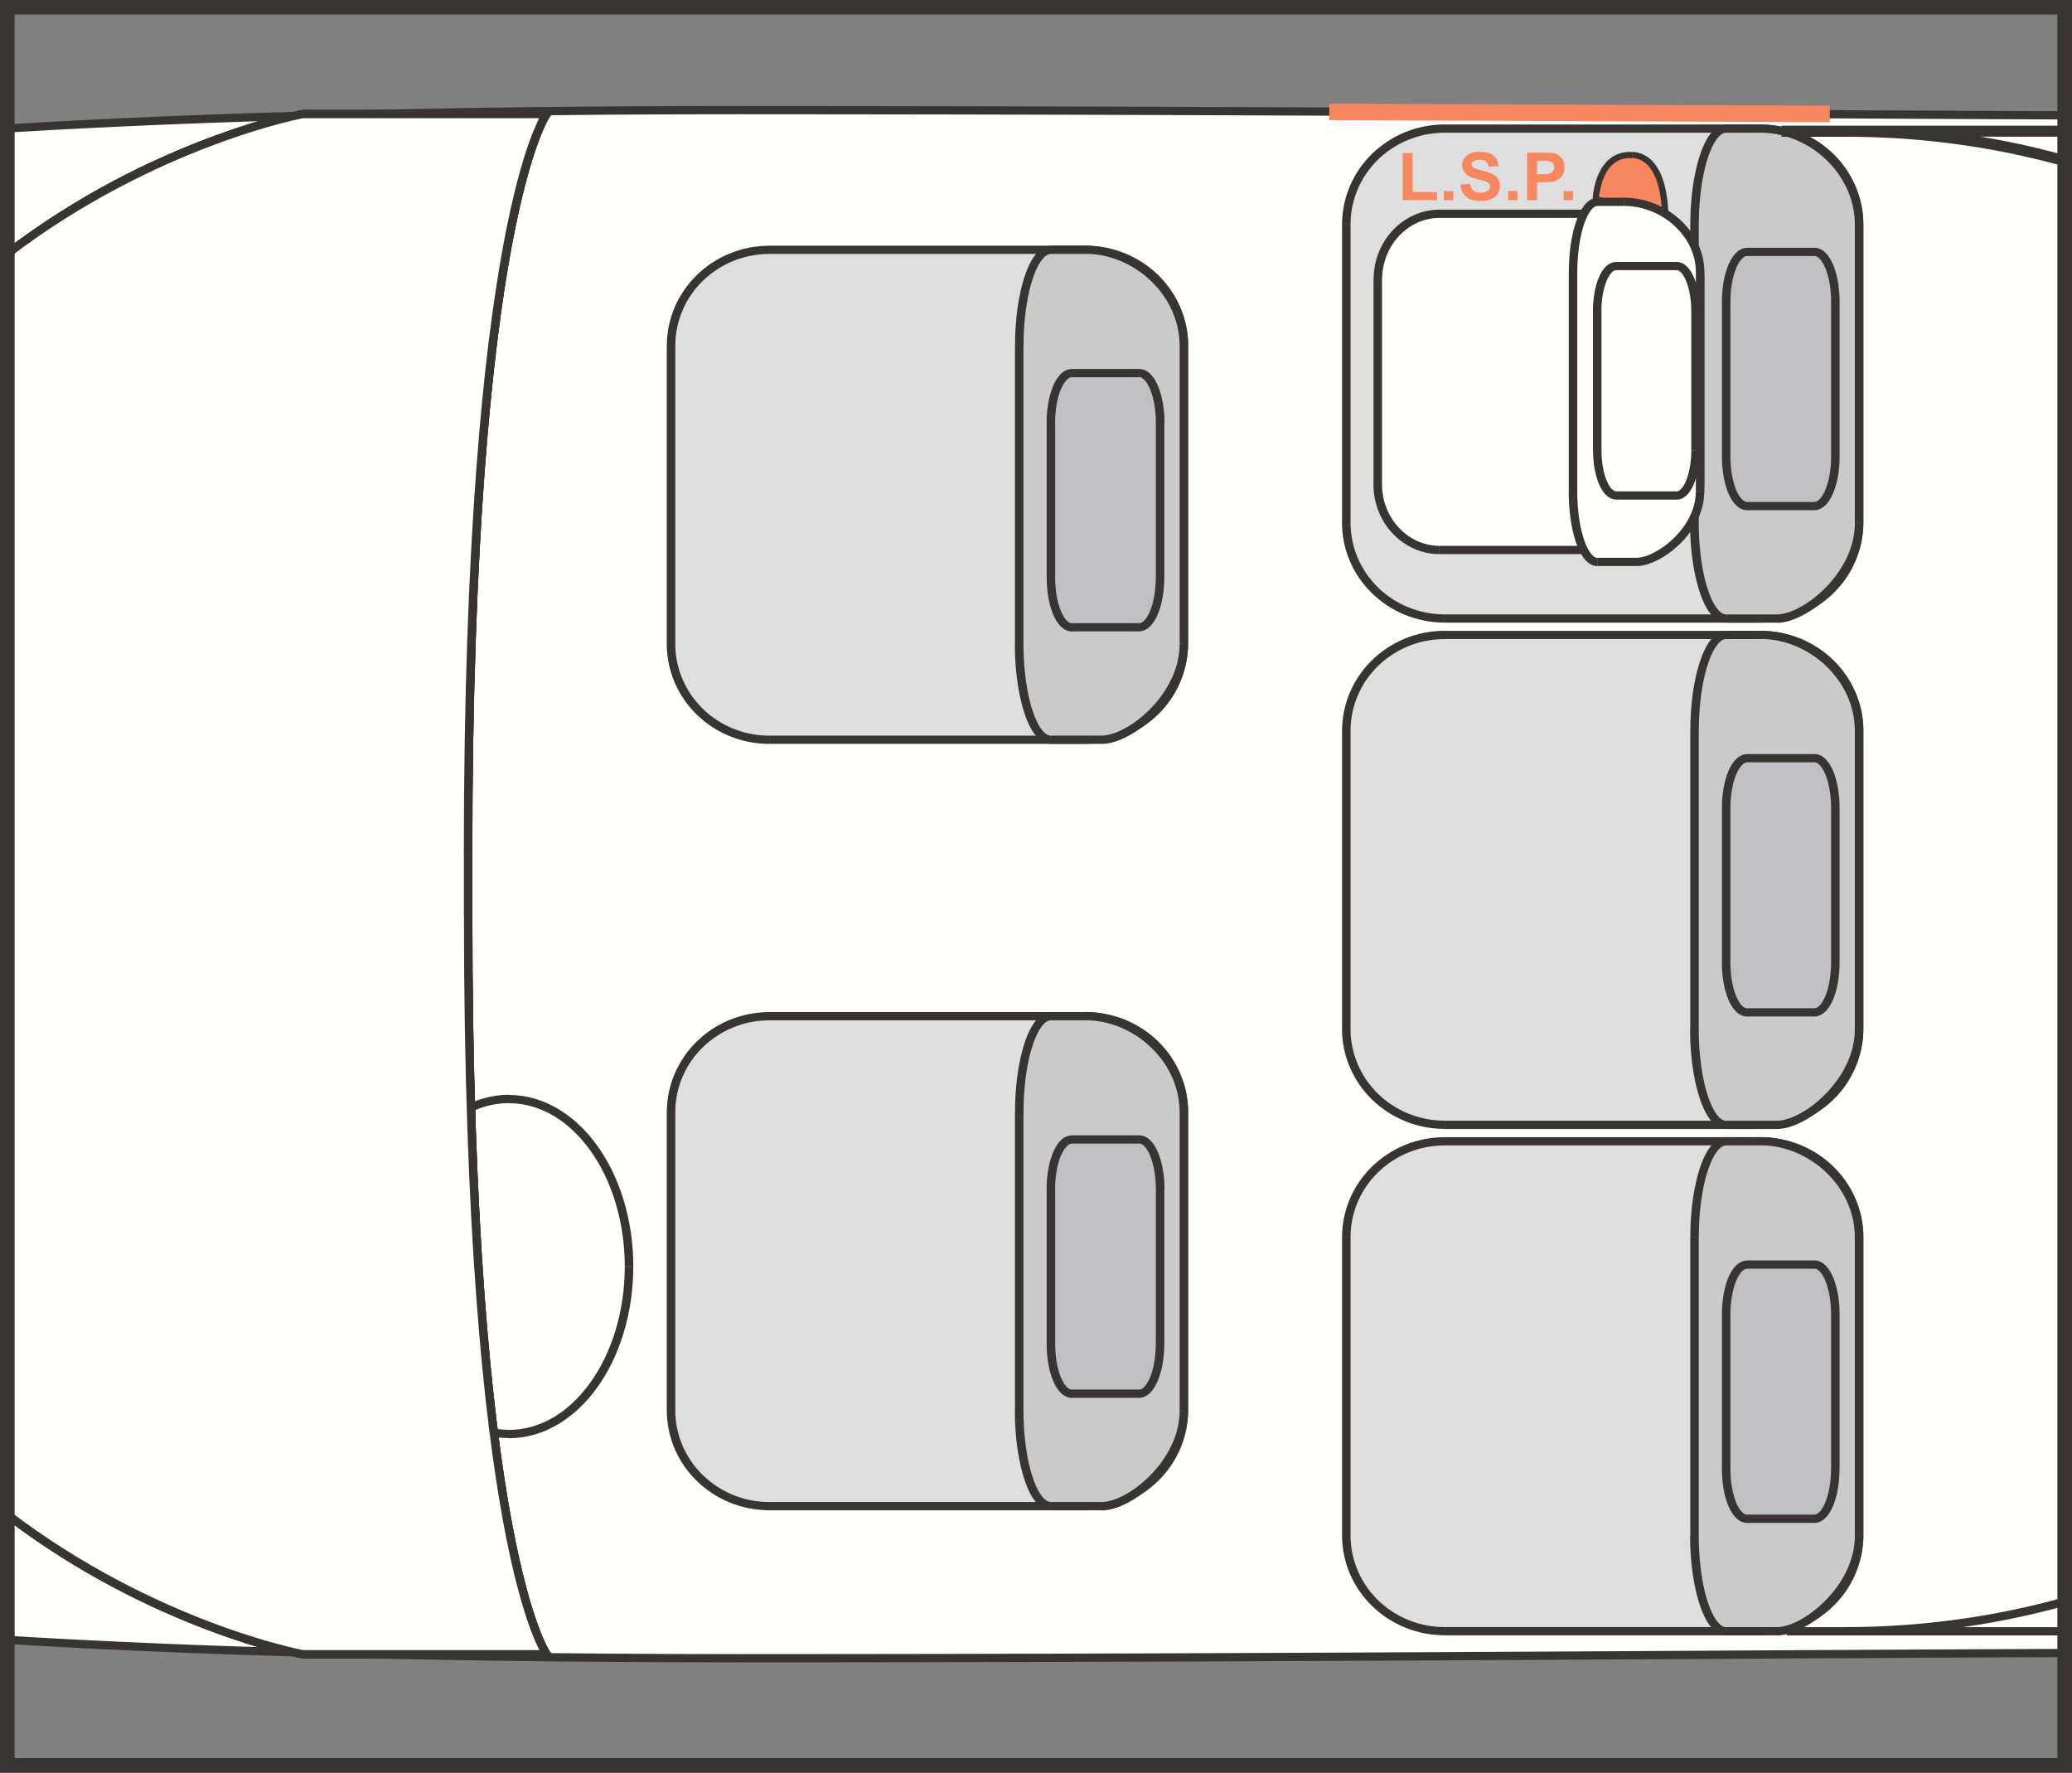 <?xml version="1.0" encoding="UTF-8"?>
<!DOCTYPE svg PUBLIC "-//W3C//DTD SVG 1.1//EN" "http://www.w3.org/Graphics/SVG/1.1/DTD/svg11.dtd">
<!-- Creator: CorelDRAW 2017 -->
<svg xmlns="http://www.w3.org/2000/svg" xml:space="preserve" width="32.337mm" height="27.663mm" version="1.1" style="shape-rendering:geometricPrecision; text-rendering:geometricPrecision; image-rendering:optimizeQuality; fill-rule:evenodd; clip-rule:evenodd"
viewBox="0 0 570.64 488.17"
 xmlns:xlink="http://www.w3.org/1999/xlink">
 <rect x="0" y="0" width="570.64" height="488.17" fill="#808080" stroke="none"/>
 <defs>
  <style type="text/css">
   <![CDATA[
    .str0 {stroke:#383434;stroke-width:4.03;stroke-miterlimit:4}
    .fil6 {fill:none;fill-rule:nonzero}
    .fil0 {fill:#FFFFFE;fill-rule:nonzero}
    .fil2 {fill:#DFDEDF;fill-rule:nonzero}
    .fil3 {fill:#CBCACB;fill-rule:nonzero}
    .fil4 {fill:#C0BFC1;fill-rule:nonzero}
    .fil1 {fill:#383434;fill-rule:nonzero}
    .fil5 {fill:#F7875E;fill-rule:nonzero}
   ]]>
  </style>
 </defs>
 <g id="Слой_x0020_1">
  <path class="fil0" d="M2.01 35.39c37.03,-2.31 102.15,-5.06 202.5,-5.06 156.1,0 282.73,1.2 364.11,1.43l0 423.44c-81.38,0.24 -208.01,1.43 -364.11,1.43 -100.35,0 -165.47,-2.75 -202.5,-5.06l0 -416.18z"/>
  <g>
   <path class="fil1" d="M204.51 29.19l0 2.27 0 0 -9.3 0.01 -9.1 0.02 -8.89 0.04 -8.69 0.05 -8.49 0.07 -8.29 0.08 -8.09 0.09 -7.89 0.1 -7.7 0.12 -7.5 0.12 -7.31 0.14 -7.12 0.15 -6.93 0.16 -6.74 0.16 -6.55 0.17 -6.36 0.18 -6.18 0.19 -5.99 0.19 -5.81 0.2 -5.63 0.2 -5.45 0.21 -5.27 0.21 -5.09 0.22 -4.92 0.22 -4.74 0.22 -4.57 0.22 -4.4 0.22 -4.22 0.22 -4.05 0.22 -3.88 0.22 -3.72 0.22 -3.55 0.22 -0.15 -2.27 3.56 -0.22 3.72 -0.22 3.89 -0.22 4.06 -0.22 4.23 -0.22 4.4 -0.22 4.57 -0.22 4.74 -0.22 4.92 -0.22 5.1 -0.22 5.27 -0.21 5.45 -0.21 5.63 -0.2 5.81 -0.2 6 -0.19 6.18 -0.19 6.37 -0.18 6.56 -0.17 6.74 -0.16 6.93 -0.16 7.12 -0.15 7.31 -0.14 7.51 -0.13 7.7 -0.12 7.9 -0.1 8.09 -0.09 8.29 -0.08 8.49 -0.07 8.7 -0.05 8.9 -0.04 9.1 -0.02 9.31 -0.01 0 0zm364.12 1.43l-0.01 2.27 -7.76 -0.02 -8.03 -0.03 -8.28 -0.04 -8.54 -0.04 -8.79 -0.04 -9.05 -0.05 -9.29 -0.05 -9.54 -0.05 -9.78 -0.05 -10.02 -0.06 -10.25 -0.06 -10.49 -0.06 -10.72 -0.06 -10.94 -0.06 -11.17 -0.06 -11.39 -0.06 -11.61 -0.06 -11.83 -0.06 -12.04 -0.06 -12.25 -0.06 -12.46 -0.05 -12.66 -0.05 -12.86 -0.05 -13.06 -0.05 -13.26 -0.04 -13.45 -0.04 -13.64 -0.03 -13.83 -0.03 -14.01 -0.02 -14.19 -0.02 -14.37 -0.01 -14.55 -0 0 -2.27 14.55 0 14.37 0.01 14.19 0.02 14.01 0.02 13.83 0.03 13.64 0.03 13.45 0.04 13.26 0.04 13.06 0.05 12.87 0.05 12.66 0.05 12.46 0.05 12.25 0.06 12.04 0.06 11.83 0.06 11.61 0.06 11.39 0.06 11.17 0.06 10.94 0.06 10.72 0.06 10.49 0.06 10.25 0.06 10.02 0.06 9.78 0.05 9.54 0.05 9.29 0.05 9.04 0.05 8.79 0.04 8.54 0.04 8.28 0.04 8.02 0.03 7.76 0.02zm-364.12 427.15l0 -2.27 0 0 14.55 -0 14.37 -0.01 14.19 -0.02 14.01 -0.02 13.83 -0.03 13.64 -0.03 13.45 -0.04 13.26 -0.04 13.06 -0.05 12.86 -0.05 12.66 -0.05 12.46 -0.05 12.25 -0.06 12.04 -0.06 11.83 -0.06 11.61 -0.06 11.39 -0.06 11.17 -0.06 10.94 -0.06 10.72 -0.06 10.49 -0.06 10.25 -0.06 10.02 -0.06 9.78 -0.05 9.54 -0.05 9.29 -0.05 9.04 -0.05 8.8 -0.04 8.54 -0.04 8.28 -0.04 8.03 -0.03 7.76 -0.02 0.01 2.27 -7.76 0.02 -8.02 0.03 -8.28 0.04 -8.54 0.04 -8.79 0.04 -9.04 0.05 -9.29 0.05 -9.54 0.05 -9.78 0.05 -10.02 0.06 -10.25 0.06 -10.49 0.06 -10.72 0.06 -10.94 0.06 -11.17 0.06 -11.39 0.06 -11.61 0.06 -11.83 0.06 -12.04 0.06 -12.25 0.06 -12.46 0.05 -12.66 0.05 -12.86 0.05 -13.06 0.05 -13.26 0.04 -13.45 0.04 -13.64 0.03 -13.83 0.03 -14.01 0.02 -14.19 0.02 -14.37 0.01 -14.55 0 0 0zm-202.58 -5.06l0.15 -2.27 3.55 0.22 3.72 0.22 3.88 0.22 4.05 0.22 4.22 0.22 4.4 0.22 4.57 0.22 4.74 0.22 4.92 0.22 5.09 0.22 5.27 0.21 5.45 0.21 5.63 0.2 5.81 0.2 5.99 0.19 6.18 0.19 6.36 0.18 6.55 0.17 6.74 0.16 6.93 0.16 7.12 0.15 7.31 0.14 7.5 0.12 7.7 0.12 7.89 0.1 8.09 0.09 8.29 0.08 8.49 0.07 8.69 0.05 8.89 0.04 9.1 0.02 9.3 0.01 0 2.27 -9.31 -0.01 -9.1 -0.02 -8.9 -0.04 -8.7 -0.05 -8.49 -0.07 -8.29 -0.08 -8.09 -0.09 -7.9 -0.1 -7.7 -0.12 -7.51 -0.13 -7.31 -0.14 -7.12 -0.15 -6.93 -0.16 -6.74 -0.16 -6.56 -0.17 -6.37 -0.18 -6.18 -0.19 -6 -0.19 -5.81 -0.2 -5.63 -0.2 -5.45 -0.21 -5.27 -0.21 -5.1 -0.22 -4.92 -0.22 -4.74 -0.22 -4.57 -0.22 -4.4 -0.22 -4.23 -0.22 -4.06 -0.22 -3.89 -0.22 -3.72 -0.22 -3.56 -0.22z"/>
  </g>
  <path class="fil2" d="M370.78 340.67c0,-14.57 12.14,-26.38 27.11,-26.38l87.02 0c14.97,0 27.11,11.81 27.11,26.38l0 82.15c0,14.57 -12.13,26.38 -27.11,26.38l-87.02 0c-14.97,0 -27.11,-11.81 -27.11,-26.38l0 -82.15z"/>
  <g>
   <path class="fil1" d="M397.88 313.16l0 2.27 0 0 -1.33 0.03 -1.32 0.1 -1.3 0.16 -1.28 0.22 -1.25 0.28 -1.23 0.34 -1.2 0.4 -1.18 0.45 -1.15 0.5 -1.12 0.56 -1.09 0.61 -1.05 0.66 -1.02 0.7 -0.98 0.75 -0.94 0.79 -0.9 0.83 -0.86 0.88 -0.81 0.92 -0.77 0.96 -0.73 0.99 -0.67 1.02 -0.62 1.06 -0.57 1.09 -0.52 1.12 -0.46 1.15 -0.41 1.17 -0.35 1.2 -0.29 1.22 -0.23 1.24 -0.17 1.26 -0.1 1.28 -0.03 1.3 -2.34 0 0.04 -1.41 0.11 -1.4 0.18 -1.38 0.25 -1.36 0.32 -1.33 0.38 -1.3 0.44 -1.28 0.51 -1.25 0.57 -1.22 0.62 -1.19 0.68 -1.15 0.74 -1.12 0.79 -1.08 0.84 -1.04 0.89 -1 0.94 -0.95 0.98 -0.91 1.03 -0.86 1.07 -0.82 1.11 -0.77 1.15 -0.72 1.19 -0.66 1.22 -0.61 1.25 -0.55 1.28 -0.49 1.31 -0.43 1.34 -0.37 1.37 -0.31 1.39 -0.24 1.42 -0.17 1.43 -0.11 1.45 -0.04 0 0zm87.02 2.27l-87.02 0 0 -2.27 87.02 0 0 0 0 2.27zm28.28 25.25l-2.34 0 0 0 -0.03 -1.3 -0.1 -1.28 -0.17 -1.26 -0.23 -1.24 -0.29 -1.22 -0.35 -1.2 -0.41 -1.17 -0.46 -1.15 -0.52 -1.12 -0.57 -1.09 -0.62 -1.06 -0.67 -1.02 -0.72 -0.99 -0.77 -0.95 -0.82 -0.92 -0.86 -0.88 -0.9 -0.84 -0.94 -0.79 -0.98 -0.75 -1.02 -0.7 -1.05 -0.66 -1.09 -0.61 -1.12 -0.56 -1.15 -0.51 -1.18 -0.45 -1.2 -0.4 -1.23 -0.34 -1.25 -0.28 -1.28 -0.22 -1.3 -0.16 -1.32 -0.1 -1.34 -0.03 0 -2.27 1.45 0.04 1.44 0.11 1.42 0.17 1.39 0.24 1.37 0.31 1.34 0.37 1.32 0.43 1.28 0.49 1.25 0.55 1.22 0.61 1.18 0.66 1.15 0.71 1.11 0.77 1.07 0.82 1.03 0.87 0.98 0.91 0.94 0.95 0.89 1 0.84 1.04 0.79 1.08 0.74 1.12 0.68 1.15 0.62 1.19 0.57 1.22 0.51 1.25 0.45 1.28 0.38 1.3 0.32 1.33 0.25 1.36 0.18 1.38 0.11 1.4 0.04 1.41 0 0zm-2.34 82.15l0 -82.15 2.34 0 0 82.15 0 0 -2.34 0zm-25.93 27.52l0 -2.27 0 0 1.34 -0.03 1.32 -0.1 1.3 -0.16 1.28 -0.22 1.25 -0.28 1.23 -0.34 1.2 -0.4 1.18 -0.45 1.15 -0.5 1.12 -0.56 1.09 -0.61 1.05 -0.65 1.02 -0.7 0.98 -0.75 0.94 -0.79 0.9 -0.84 0.86 -0.88 0.82 -0.92 0.77 -0.95 0.72 -0.99 0.67 -1.02 0.62 -1.06 0.57 -1.09 0.52 -1.12 0.46 -1.15 0.41 -1.17 0.35 -1.2 0.29 -1.22 0.23 -1.24 0.17 -1.27 0.1 -1.28 0.03 -1.3 2.34 0 -0.04 1.41 -0.11 1.4 -0.18 1.38 -0.25 1.36 -0.32 1.33 -0.38 1.3 -0.45 1.28 -0.51 1.25 -0.57 1.22 -0.62 1.19 -0.68 1.15 -0.73 1.12 -0.79 1.08 -0.84 1.04 -0.89 1 -0.94 0.95 -0.98 0.91 -1.03 0.87 -1.07 0.82 -1.11 0.77 -1.15 0.71 -1.18 0.66 -1.22 0.61 -1.25 0.55 -1.28 0.49 -1.32 0.43 -1.34 0.37 -1.37 0.31 -1.39 0.24 -1.42 0.17 -1.44 0.11 -1.45 0.04 0 0zm-87.02 -2.27l87.02 0 0 2.27 -87.02 0 0 0 0 -2.27zm-28.28 -25.25l2.34 0 0 0 0.03 1.3 0.1 1.28 0.17 1.27 0.23 1.24 0.29 1.22 0.35 1.2 0.41 1.17 0.46 1.15 0.52 1.12 0.57 1.09 0.62 1.06 0.67 1.02 0.73 0.99 0.77 0.95 0.81 0.92 0.86 0.88 0.9 0.83 0.94 0.79 0.98 0.75 1.02 0.7 1.05 0.65 1.09 0.61 1.12 0.56 1.15 0.5 1.18 0.45 1.2 0.4 1.23 0.34 1.25 0.28 1.28 0.22 1.3 0.16 1.32 0.1 1.33 0.03 0 2.27 -1.45 -0.04 -1.43 -0.11 -1.42 -0.17 -1.39 -0.24 -1.37 -0.31 -1.34 -0.37 -1.31 -0.43 -1.28 -0.49 -1.25 -0.55 -1.22 -0.61 -1.18 -0.66 -1.15 -0.71 -1.11 -0.77 -1.07 -0.82 -1.03 -0.86 -0.98 -0.91 -0.94 -0.95 -0.89 -1 -0.84 -1.04 -0.79 -1.08 -0.74 -1.12 -0.68 -1.15 -0.62 -1.19 -0.57 -1.22 -0.51 -1.25 -0.44 -1.28 -0.38 -1.3 -0.32 -1.33 -0.25 -1.36 -0.18 -1.38 -0.11 -1.4 -0.04 -1.41 0 0zm2.34 -82.15l0 82.15 -2.34 0 0 -82.15 0 0 2.34 0z"/>
  </g>
  <path class="fil3" d="M466.68 340.67c0,-14.57 3.89,-26.38 8.7,-26.38l9.52 0c14.03,0 27.11,11.81 27.11,26.38l0 82.15c0,14.57 -14.82,26.38 -22.66,26.38l-13.97 0c-4.81,0 -8.7,-11.81 -8.7,-26.38l0 -82.15z"/>
  <g>
   <path class="fil1" d="M475.38 313.16l0 2.27 0 0 -0.27 0.02 -0.27 0.06 -0.29 0.11 -0.3 0.16 -0.32 0.22 -0.33 0.28 -0.34 0.35 -0.34 0.41 -0.34 0.47 -0.34 0.53 -0.34 0.59 -0.33 0.64 -0.32 0.7 -0.31 0.74 -0.3 0.8 -0.29 0.84 -0.28 0.89 -0.27 0.93 -0.25 0.97 -0.23 1.01 -0.22 1.05 -0.2 1.08 -0.19 1.12 -0.17 1.15 -0.15 1.18 -0.13 1.21 -0.12 1.23 -0.1 1.26 -0.07 1.28 -0.06 1.3 -0.03 1.32 -0.01 1.34 -2.34 0 0.01 -1.37 0.03 -1.36 0.06 -1.34 0.08 -1.32 0.1 -1.3 0.12 -1.27 0.14 -1.24 0.16 -1.22 0.18 -1.19 0.2 -1.16 0.22 -1.13 0.23 -1.09 0.25 -1.06 0.27 -1.02 0.28 -0.98 0.3 -0.94 0.31 -0.91 0.33 -0.86 0.34 -0.82 0.36 -0.77 0.38 -0.73 0.39 -0.68 0.41 -0.63 0.43 -0.58 0.45 -0.53 0.47 -0.48 0.5 -0.43 0.52 -0.37 0.55 -0.3 0.59 -0.22 0.61 -0.14 0.63 -0.05 0 0zm9.52 2.27l-9.52 0 0 -2.27 9.52 0 0 0 0 2.27zm28.28 25.25l-2.34 0 0 0 -0.04 -1.3 -0.11 -1.28 -0.18 -1.26 -0.24 -1.24 -0.31 -1.22 -0.37 -1.19 -0.43 -1.17 -0.49 -1.15 -0.55 -1.12 -0.6 -1.09 -0.65 -1.06 -0.7 -1.03 -0.75 -0.99 -0.8 -0.96 -0.84 -0.92 -0.88 -0.88 -0.92 -0.84 -0.96 -0.8 -1 -0.75 -1.03 -0.71 -1.06 -0.66 -1.09 -0.61 -1.11 -0.56 -1.14 -0.51 -1.16 -0.45 -1.18 -0.4 -1.19 -0.34 -1.21 -0.28 -1.22 -0.22 -1.23 -0.16 -1.24 -0.1 -1.25 -0.03 0 -2.27 1.37 0.04 1.37 0.11 1.35 0.18 1.34 0.24 1.32 0.31 1.31 0.37 1.29 0.43 1.26 0.49 1.24 0.55 1.21 0.61 1.18 0.66 1.15 0.71 1.11 0.77 1.08 0.81 1.04 0.86 1 0.91 0.96 0.95 0.91 1 0.87 1.04 0.82 1.08 0.76 1.11 0.71 1.15 0.65 1.19 0.59 1.22 0.53 1.25 0.47 1.28 0.4 1.31 0.34 1.33 0.27 1.36 0.19 1.38 0.12 1.4 0.04 1.42 0 0zm-2.34 82.15l0 -82.15 2.34 0 0 82.15 0 0 -2.34 0zm-21.49 27.52l0 -2.27 0 0 0.65 -0.03 0.7 -0.09 0.74 -0.15 0.78 -0.21 0.82 -0.27 0.84 -0.33 0.87 -0.39 0.88 -0.45 0.89 -0.5 0.9 -0.56 0.91 -0.61 0.91 -0.66 0.9 -0.71 0.89 -0.76 0.88 -0.8 0.86 -0.84 0.84 -0.88 0.81 -0.93 0.78 -0.96 0.75 -1 0.71 -1.03 0.67 -1.06 0.62 -1.09 0.57 -1.12 0.52 -1.15 0.46 -1.17 0.4 -1.2 0.33 -1.22 0.27 -1.24 0.19 -1.26 0.12 -1.27 0.04 -1.29 2.34 0 -0.05 1.43 -0.13 1.41 -0.22 1.39 -0.29 1.36 -0.37 1.33 -0.44 1.31 -0.5 1.28 -0.56 1.25 -0.62 1.21 -0.67 1.18 -0.72 1.15 -0.76 1.11 -0.8 1.07 -0.84 1.03 -0.87 0.99 -0.89 0.95 -0.92 0.9 -0.94 0.86 -0.95 0.81 -0.97 0.76 -0.98 0.71 -0.98 0.66 -0.98 0.61 -0.98 0.55 -0.98 0.5 -0.97 0.44 -0.95 0.38 -0.94 0.32 -0.92 0.25 -0.91 0.18 -0.89 0.11 -0.86 0.04 0 0zm-13.97 -2.27l13.97 0 0 2.27 -13.97 0 0 0 0 -2.27zm-9.87 -25.25l2.34 0 0 0 0.01 1.34 0.03 1.32 0.06 1.3 0.07 1.28 0.1 1.26 0.12 1.23 0.13 1.21 0.15 1.18 0.17 1.15 0.19 1.12 0.2 1.08 0.22 1.05 0.23 1.01 0.25 0.97 0.27 0.93 0.28 0.89 0.29 0.84 0.3 0.8 0.31 0.75 0.32 0.7 0.33 0.64 0.34 0.59 0.34 0.53 0.34 0.47 0.34 0.41 0.34 0.35 0.33 0.28 0.32 0.22 0.3 0.16 0.29 0.11 0.27 0.06 0.27 0.02 0 2.27 -0.63 -0.05 -0.61 -0.14 -0.59 -0.22 -0.55 -0.3 -0.52 -0.37 -0.5 -0.43 -0.47 -0.48 -0.45 -0.53 -0.43 -0.58 -0.41 -0.64 -0.39 -0.68 -0.37 -0.73 -0.36 -0.78 -0.34 -0.82 -0.33 -0.86 -0.31 -0.91 -0.3 -0.94 -0.28 -0.98 -0.27 -1.02 -0.25 -1.06 -0.23 -1.09 -0.22 -1.13 -0.2 -1.16 -0.18 -1.19 -0.16 -1.22 -0.14 -1.24 -0.12 -1.27 -0.1 -1.3 -0.08 -1.32 -0.06 -1.34 -0.03 -1.36 -0.01 -1.37 0 0zm2.34 -82.15l0 82.15 -2.34 0 0 -82.15 0 0 2.34 0z"/>
  </g>
  <path class="fil4" d="M475.4 361.92c0,-7.56 2.58,-13.69 5.77,-13.69l18.53 0c3.19,0 5.77,6.13 5.77,13.69l0 42.63c0,7.56 -2.58,13.69 -5.77,13.69l-18.53 0c-3.19,0 -5.77,-6.13 -5.77,-13.69l0 -42.63z"/>
  <g>
   <path class="fil1" d="M481.17 347.1l0 2.27 0 0 -0.15 0.01 -0.16 0.03 -0.16 0.05 -0.17 0.07 -0.18 0.1 -0.19 0.13 -0.2 0.16 -0.2 0.19 -0.21 0.22 -0.2 0.25 -0.21 0.28 -0.2 0.31 -0.2 0.34 -0.2 0.37 -0.19 0.39 -0.18 0.42 -0.18 0.44 -0.17 0.47 -0.16 0.49 -0.15 0.51 -0.14 0.53 -0.13 0.55 -0.12 0.56 -0.11 0.58 -0.1 0.59 -0.09 0.61 -0.07 0.63 -0.06 0.64 -0.05 0.65 -0.04 0.66 -0.02 0.67 -0.01 0.68 -2.34 0 0.01 -0.73 0.02 -0.72 0.04 -0.71 0.05 -0.7 0.07 -0.69 0.08 -0.67 0.09 -0.66 0.11 -0.65 0.12 -0.63 0.13 -0.62 0.14 -0.6 0.16 -0.59 0.17 -0.56 0.18 -0.55 0.19 -0.53 0.2 -0.51 0.22 -0.49 0.23 -0.47 0.24 -0.44 0.25 -0.42 0.27 -0.4 0.28 -0.38 0.29 -0.35 0.31 -0.33 0.32 -0.3 0.34 -0.27 0.36 -0.24 0.38 -0.21 0.4 -0.17 0.42 -0.13 0.43 -0.08 0.44 -0.03 0 0zm18.53 2.27l-18.53 0 0 -2.27 18.53 0 0 0 0 2.27zm6.94 12.55l-2.34 0 0 0 -0.01 -0.68 -0.02 -0.67 -0.04 -0.66 -0.05 -0.65 -0.06 -0.64 -0.07 -0.63 -0.09 -0.61 -0.1 -0.59 -0.11 -0.58 -0.12 -0.56 -0.13 -0.55 -0.14 -0.53 -0.15 -0.51 -0.16 -0.49 -0.17 -0.47 -0.18 -0.44 -0.19 -0.42 -0.19 -0.39 -0.2 -0.37 -0.2 -0.34 -0.2 -0.31 -0.21 -0.28 -0.21 -0.25 -0.2 -0.22 -0.2 -0.19 -0.2 -0.16 -0.19 -0.13 -0.18 -0.1 -0.17 -0.07 -0.16 -0.05 -0.16 -0.03 -0.15 -0.01 0 -2.27 0.44 0.03 0.43 0.08 0.42 0.13 0.4 0.17 0.38 0.2 0.36 0.24 0.34 0.27 0.32 0.3 0.31 0.33 0.29 0.35 0.28 0.38 0.27 0.4 0.25 0.42 0.24 0.45 0.23 0.47 0.22 0.49 0.2 0.51 0.19 0.53 0.18 0.55 0.17 0.57 0.16 0.58 0.15 0.6 0.13 0.62 0.12 0.63 0.11 0.65 0.09 0.66 0.08 0.67 0.07 0.69 0.05 0.7 0.04 0.71 0.02 0.72 0.01 0.73 0 0zm-2.34 42.63l0 -42.63 2.34 0 0 42.63 0 0 -2.34 0zm-4.6 14.82l0 -2.27 0 0 0.15 -0.01 0.16 -0.03 0.16 -0.05 0.17 -0.07 0.18 -0.1 0.19 -0.13 0.2 -0.16 0.2 -0.19 0.2 -0.22 0.21 -0.25 0.2 -0.28 0.2 -0.31 0.2 -0.34 0.19 -0.37 0.19 -0.39 0.18 -0.42 0.18 -0.44 0.17 -0.46 0.16 -0.49 0.15 -0.51 0.14 -0.52 0.13 -0.55 0.12 -0.56 0.11 -0.58 0.1 -0.59 0.09 -0.61 0.07 -0.63 0.06 -0.64 0.05 -0.65 0.04 -0.66 0.02 -0.67 0.01 -0.68 2.34 0 -0.01 0.73 -0.02 0.72 -0.04 0.71 -0.05 0.7 -0.07 0.69 -0.08 0.67 -0.09 0.66 -0.11 0.65 -0.12 0.63 -0.13 0.62 -0.14 0.6 -0.16 0.59 -0.17 0.57 -0.18 0.55 -0.19 0.53 -0.21 0.51 -0.22 0.49 -0.23 0.47 -0.24 0.45 -0.25 0.43 -0.26 0.4 -0.28 0.38 -0.29 0.35 -0.31 0.33 -0.32 0.3 -0.34 0.27 -0.36 0.24 -0.38 0.2 -0.4 0.17 -0.42 0.13 -0.43 0.08 -0.44 0.03 0 0zm-18.53 -2.27l18.53 0 0 2.27 -18.53 0 0 0 0 -2.27zm-6.94 -12.55l2.34 0 0 0 0.01 0.68 0.02 0.67 0.04 0.66 0.05 0.65 0.06 0.64 0.07 0.63 0.09 0.61 0.1 0.59 0.11 0.58 0.12 0.56 0.13 0.55 0.14 0.53 0.15 0.51 0.16 0.49 0.17 0.46 0.18 0.44 0.18 0.42 0.19 0.39 0.2 0.37 0.2 0.34 0.2 0.31 0.21 0.28 0.21 0.25 0.2 0.22 0.2 0.19 0.2 0.16 0.19 0.13 0.18 0.1 0.17 0.07 0.16 0.05 0.16 0.03 0.15 0.01 0 2.27 -0.44 -0.03 -0.43 -0.08 -0.42 -0.13 -0.4 -0.17 -0.38 -0.21 -0.36 -0.24 -0.34 -0.27 -0.32 -0.3 -0.31 -0.33 -0.29 -0.35 -0.28 -0.38 -0.27 -0.4 -0.25 -0.43 -0.24 -0.44 -0.23 -0.47 -0.22 -0.49 -0.2 -0.51 -0.19 -0.53 -0.18 -0.55 -0.17 -0.56 -0.16 -0.59 -0.14 -0.6 -0.13 -0.62 -0.12 -0.63 -0.11 -0.65 -0.09 -0.66 -0.08 -0.67 -0.07 -0.69 -0.05 -0.7 -0.04 -0.71 -0.02 -0.72 -0.01 -0.73 0 0zm2.34 -42.63l0 42.63 -2.34 0 0 -42.63 0 0 2.34 0z"/>
  </g>
  <path class="fil2" d="M370.78 201.24c0,-14.57 12.14,-26.38 27.11,-26.38l87.02 0c14.97,0 27.11,11.81 27.11,26.38l0 82.15c0,14.57 -12.13,26.38 -27.11,26.38l-87.02 0c-14.97,0 -27.11,-11.81 -27.11,-26.38l0 -82.15z"/>
  <g>
   <path class="fil1" d="M397.88 173.72l0 2.27 0 0 -1.33 0.03 -1.32 0.1 -1.3 0.16 -1.28 0.22 -1.25 0.28 -1.23 0.34 -1.2 0.4 -1.18 0.45 -1.15 0.5 -1.12 0.56 -1.09 0.61 -1.05 0.66 -1.02 0.7 -0.98 0.75 -0.94 0.79 -0.9 0.83 -0.86 0.88 -0.81 0.92 -0.77 0.95 -0.73 0.99 -0.67 1.02 -0.62 1.06 -0.57 1.09 -0.52 1.12 -0.46 1.15 -0.41 1.17 -0.35 1.2 -0.29 1.22 -0.23 1.24 -0.17 1.27 -0.1 1.28 -0.03 1.3 -2.34 0 0.04 -1.41 0.11 -1.4 0.18 -1.38 0.25 -1.36 0.32 -1.33 0.38 -1.3 0.44 -1.28 0.51 -1.25 0.57 -1.22 0.62 -1.19 0.68 -1.15 0.74 -1.12 0.79 -1.08 0.84 -1.04 0.89 -1 0.94 -0.96 0.98 -0.91 1.03 -0.86 1.07 -0.82 1.11 -0.77 1.15 -0.72 1.19 -0.66 1.22 -0.61 1.25 -0.55 1.28 -0.49 1.31 -0.43 1.34 -0.37 1.37 -0.31 1.39 -0.24 1.42 -0.17 1.43 -0.11 1.45 -0.04 0 0zm87.02 2.27l-87.02 0 0 -2.27 87.02 0 0 0 0 2.27zm28.28 25.24l-2.34 0 0 0 -0.03 -1.3 -0.1 -1.28 -0.17 -1.27 -0.23 -1.24 -0.29 -1.22 -0.35 -1.2 -0.41 -1.17 -0.46 -1.15 -0.52 -1.12 -0.57 -1.09 -0.62 -1.06 -0.67 -1.02 -0.72 -0.99 -0.77 -0.95 -0.82 -0.92 -0.86 -0.88 -0.9 -0.83 -0.94 -0.79 -0.98 -0.75 -1.02 -0.7 -1.05 -0.66 -1.09 -0.61 -1.12 -0.56 -1.15 -0.51 -1.18 -0.45 -1.2 -0.4 -1.23 -0.34 -1.25 -0.28 -1.28 -0.22 -1.3 -0.16 -1.32 -0.1 -1.34 -0.03 0 -2.27 1.45 0.04 1.44 0.11 1.42 0.17 1.39 0.24 1.37 0.31 1.34 0.37 1.32 0.43 1.28 0.49 1.25 0.55 1.22 0.61 1.18 0.66 1.15 0.71 1.11 0.77 1.07 0.82 1.03 0.86 0.98 0.91 0.94 0.96 0.89 1 0.84 1.04 0.79 1.08 0.74 1.12 0.68 1.15 0.62 1.19 0.57 1.22 0.51 1.25 0.45 1.28 0.38 1.3 0.32 1.33 0.25 1.36 0.18 1.38 0.11 1.4 0.04 1.41 0 0zm-2.34 82.15l0 -82.15 2.34 0 0 82.15 0 0 -2.34 0zm-25.93 27.52l0 -2.27 0 0 1.34 -0.03 1.32 -0.1 1.3 -0.16 1.28 -0.22 1.25 -0.28 1.23 -0.34 1.2 -0.4 1.18 -0.45 1.15 -0.5 1.12 -0.56 1.09 -0.61 1.05 -0.65 1.02 -0.7 0.98 -0.75 0.94 -0.79 0.9 -0.84 0.86 -0.88 0.82 -0.92 0.77 -0.95 0.72 -0.99 0.67 -1.02 0.62 -1.06 0.57 -1.09 0.52 -1.12 0.46 -1.15 0.41 -1.17 0.35 -1.2 0.29 -1.22 0.23 -1.24 0.17 -1.27 0.1 -1.28 0.03 -1.3 2.34 0 -0.04 1.41 -0.11 1.4 -0.18 1.38 -0.25 1.36 -0.32 1.33 -0.38 1.3 -0.45 1.28 -0.51 1.25 -0.57 1.22 -0.62 1.19 -0.68 1.15 -0.73 1.12 -0.79 1.08 -0.84 1.04 -0.89 1 -0.94 0.95 -0.98 0.91 -1.03 0.87 -1.07 0.82 -1.11 0.77 -1.15 0.71 -1.18 0.66 -1.22 0.61 -1.25 0.55 -1.28 0.49 -1.32 0.43 -1.34 0.37 -1.37 0.31 -1.39 0.24 -1.42 0.17 -1.44 0.11 -1.45 0.04 0 0zm-87.02 -2.27l87.02 0 0 2.27 -87.02 0 0 0 0 -2.27zm-28.28 -25.25l2.34 0 0 0 0.03 1.3 0.1 1.28 0.17 1.27 0.23 1.24 0.29 1.22 0.35 1.2 0.41 1.17 0.46 1.15 0.52 1.12 0.57 1.09 0.62 1.06 0.67 1.02 0.73 0.99 0.77 0.95 0.81 0.92 0.86 0.88 0.9 0.83 0.94 0.79 0.98 0.75 1.02 0.7 1.05 0.65 1.09 0.61 1.12 0.56 1.15 0.5 1.18 0.45 1.2 0.4 1.23 0.34 1.25 0.28 1.28 0.22 1.3 0.16 1.32 0.1 1.33 0.03 0 2.27 -1.45 -0.04 -1.43 -0.11 -1.42 -0.17 -1.39 -0.24 -1.37 -0.31 -1.34 -0.37 -1.31 -0.43 -1.28 -0.49 -1.25 -0.55 -1.22 -0.61 -1.18 -0.66 -1.15 -0.71 -1.11 -0.77 -1.07 -0.82 -1.03 -0.86 -0.98 -0.91 -0.94 -0.95 -0.89 -1 -0.84 -1.04 -0.79 -1.08 -0.74 -1.12 -0.68 -1.15 -0.62 -1.19 -0.57 -1.22 -0.51 -1.25 -0.44 -1.28 -0.38 -1.3 -0.32 -1.33 -0.25 -1.36 -0.18 -1.38 -0.11 -1.4 -0.04 -1.41 0 0zm2.34 -82.15l0 82.15 -2.34 0 0 -82.15 0 0 2.34 0z"/>
  </g>
  <path class="fil3" d="M466.68 201.24c0,-14.57 3.89,-26.38 8.7,-26.38l9.52 0c14.03,0 27.11,11.81 27.11,26.38l0 82.15c0,14.57 -14.82,26.38 -22.66,26.38l-13.97 0c-4.81,0 -8.7,-11.81 -8.7,-26.38l0 -82.15z"/>
  <g>
   <path class="fil1" d="M475.38 173.72l0 2.27 0 0 -0.27 0.02 -0.27 0.06 -0.29 0.11 -0.3 0.16 -0.32 0.22 -0.33 0.28 -0.34 0.35 -0.34 0.41 -0.34 0.47 -0.34 0.53 -0.34 0.59 -0.33 0.64 -0.32 0.7 -0.31 0.75 -0.3 0.8 -0.29 0.84 -0.28 0.89 -0.27 0.93 -0.25 0.97 -0.23 1.01 -0.22 1.05 -0.2 1.08 -0.19 1.12 -0.17 1.15 -0.15 1.18 -0.13 1.21 -0.12 1.23 -0.1 1.26 -0.07 1.28 -0.06 1.3 -0.03 1.32 -0.01 1.34 -2.34 0 0.01 -1.37 0.03 -1.36 0.06 -1.34 0.08 -1.32 0.1 -1.3 0.12 -1.27 0.14 -1.24 0.16 -1.22 0.18 -1.19 0.2 -1.16 0.22 -1.13 0.23 -1.09 0.25 -1.06 0.27 -1.02 0.28 -0.98 0.3 -0.95 0.31 -0.9 0.33 -0.86 0.34 -0.82 0.36 -0.78 0.38 -0.73 0.39 -0.68 0.41 -0.63 0.43 -0.58 0.45 -0.53 0.47 -0.48 0.5 -0.43 0.52 -0.37 0.55 -0.3 0.59 -0.22 0.61 -0.14 0.63 -0.05 0 0zm9.52 2.27l-9.52 0 0 -2.27 9.52 0 0 0 0 2.27zm28.28 25.24l-2.34 0 0 0 -0.04 -1.3 -0.11 -1.28 -0.18 -1.26 -0.24 -1.24 -0.31 -1.22 -0.37 -1.19 -0.43 -1.17 -0.49 -1.15 -0.55 -1.12 -0.6 -1.09 -0.65 -1.06 -0.7 -1.03 -0.75 -0.99 -0.8 -0.95 -0.84 -0.92 -0.88 -0.88 -0.92 -0.84 -0.96 -0.8 -1 -0.75 -1.03 -0.71 -1.06 -0.66 -1.09 -0.61 -1.11 -0.56 -1.14 -0.51 -1.16 -0.45 -1.18 -0.4 -1.19 -0.34 -1.21 -0.28 -1.22 -0.22 -1.23 -0.16 -1.24 -0.1 -1.25 -0.03 0 -2.27 1.37 0.04 1.37 0.11 1.35 0.18 1.34 0.24 1.32 0.31 1.31 0.37 1.29 0.43 1.26 0.49 1.24 0.55 1.21 0.61 1.18 0.66 1.15 0.71 1.12 0.77 1.08 0.82 1.04 0.86 1 0.91 0.96 0.96 0.91 0.99 0.87 1.04 0.82 1.08 0.76 1.11 0.71 1.15 0.65 1.19 0.59 1.22 0.53 1.25 0.47 1.28 0.4 1.31 0.34 1.33 0.27 1.36 0.19 1.38 0.12 1.4 0.04 1.42 0 0zm-2.34 82.15l0 -82.15 2.34 0 0 82.15 0 0 -2.34 0zm-21.49 27.52l0 -2.27 0 0 0.65 -0.03 0.7 -0.09 0.74 -0.15 0.78 -0.21 0.82 -0.27 0.84 -0.33 0.86 -0.39 0.88 -0.45 0.9 -0.5 0.9 -0.56 0.91 -0.61 0.9 -0.66 0.9 -0.71 0.89 -0.76 0.88 -0.8 0.86 -0.85 0.84 -0.88 0.81 -0.93 0.78 -0.96 0.75 -1 0.71 -1.03 0.67 -1.06 0.62 -1.09 0.57 -1.12 0.52 -1.15 0.46 -1.17 0.4 -1.2 0.33 -1.22 0.27 -1.24 0.19 -1.26 0.12 -1.27 0.04 -1.29 2.34 0 -0.05 1.43 -0.13 1.41 -0.22 1.39 -0.29 1.36 -0.37 1.33 -0.44 1.31 -0.5 1.28 -0.56 1.25 -0.62 1.21 -0.67 1.18 -0.72 1.15 -0.76 1.11 -0.8 1.07 -0.84 1.03 -0.87 0.99 -0.89 0.95 -0.92 0.9 -0.94 0.86 -0.96 0.81 -0.97 0.76 -0.98 0.71 -0.98 0.66 -0.98 0.61 -0.98 0.55 -0.98 0.5 -0.97 0.44 -0.96 0.38 -0.94 0.32 -0.92 0.25 -0.91 0.18 -0.89 0.11 -0.86 0.04 0 0zm-13.97 -2.27l13.97 0 0 2.27 -13.97 0 0 0 0 -2.27zm-9.87 -25.25l2.34 0 0 0 0.01 1.34 0.03 1.32 0.06 1.3 0.07 1.28 0.1 1.26 0.12 1.23 0.13 1.21 0.15 1.18 0.17 1.15 0.19 1.12 0.2 1.08 0.22 1.05 0.23 1.01 0.25 0.97 0.27 0.93 0.28 0.89 0.29 0.84 0.3 0.8 0.31 0.75 0.32 0.7 0.33 0.64 0.34 0.59 0.34 0.53 0.34 0.47 0.34 0.41 0.34 0.35 0.33 0.28 0.32 0.22 0.3 0.16 0.29 0.11 0.27 0.06 0.27 0.02 0 2.27 -0.63 -0.05 -0.61 -0.14 -0.59 -0.22 -0.55 -0.3 -0.52 -0.37 -0.5 -0.43 -0.47 -0.48 -0.45 -0.53 -0.43 -0.58 -0.41 -0.64 -0.39 -0.68 -0.37 -0.73 -0.36 -0.78 -0.34 -0.82 -0.33 -0.86 -0.31 -0.91 -0.3 -0.94 -0.28 -0.98 -0.27 -1.02 -0.25 -1.06 -0.23 -1.09 -0.22 -1.13 -0.2 -1.16 -0.18 -1.19 -0.16 -1.22 -0.14 -1.24 -0.12 -1.27 -0.1 -1.3 -0.08 -1.32 -0.06 -1.34 -0.03 -1.36 -0.01 -1.37 0 0zm2.34 -82.15l0 82.15 -2.34 0 0 -82.15 0 0 2.34 0z"/>
  </g>
  <path class="fil4" d="M475.4 222.49c0,-7.56 2.58,-13.69 5.77,-13.69l18.53 0c3.19,0 5.77,6.13 5.77,13.69l0 42.63c0,7.56 -2.58,13.69 -5.77,13.69l-18.53 0c-3.19,0 -5.77,-6.13 -5.77,-13.69l0 -42.63z"/>
  <g>
   <path class="fil1" d="M481.17 207.66l0 2.27 0 0 -0.15 0.01 -0.16 0.03 -0.16 0.05 -0.17 0.07 -0.18 0.1 -0.19 0.13 -0.2 0.16 -0.2 0.19 -0.21 0.22 -0.2 0.25 -0.21 0.28 -0.2 0.31 -0.2 0.34 -0.2 0.37 -0.19 0.39 -0.18 0.41 -0.18 0.44 -0.17 0.46 -0.16 0.49 -0.15 0.51 -0.14 0.52 -0.13 0.55 -0.12 0.57 -0.11 0.58 -0.1 0.6 -0.09 0.61 -0.07 0.63 -0.06 0.64 -0.05 0.65 -0.04 0.66 -0.02 0.67 -0.01 0.68 -2.34 0 0.01 -0.73 0.02 -0.72 0.04 -0.71 0.05 -0.7 0.07 -0.69 0.08 -0.67 0.09 -0.66 0.11 -0.65 0.12 -0.63 0.13 -0.62 0.14 -0.6 0.16 -0.58 0.17 -0.56 0.18 -0.55 0.19 -0.53 0.2 -0.51 0.22 -0.49 0.23 -0.47 0.24 -0.45 0.25 -0.42 0.27 -0.4 0.28 -0.38 0.29 -0.35 0.31 -0.33 0.32 -0.3 0.34 -0.27 0.36 -0.24 0.38 -0.21 0.4 -0.17 0.42 -0.13 0.43 -0.08 0.44 -0.03 0 0zm18.53 2.27l-18.53 0 0 -2.27 18.53 0 0 0 0 2.27zm6.94 12.55l-2.34 0 0 0 -0.01 -0.68 -0.02 -0.67 -0.04 -0.66 -0.05 -0.65 -0.06 -0.64 -0.07 -0.63 -0.09 -0.61 -0.1 -0.6 -0.11 -0.58 -0.12 -0.56 -0.13 -0.55 -0.14 -0.53 -0.15 -0.51 -0.16 -0.49 -0.17 -0.46 -0.18 -0.44 -0.19 -0.42 -0.19 -0.39 -0.2 -0.37 -0.2 -0.34 -0.2 -0.31 -0.21 -0.28 -0.21 -0.25 -0.2 -0.22 -0.2 -0.19 -0.2 -0.16 -0.19 -0.13 -0.18 -0.1 -0.17 -0.07 -0.16 -0.05 -0.16 -0.03 -0.15 -0.01 0 -2.27 0.44 0.03 0.43 0.08 0.42 0.13 0.4 0.17 0.38 0.2 0.36 0.24 0.34 0.27 0.32 0.3 0.31 0.33 0.29 0.35 0.28 0.38 0.27 0.4 0.25 0.42 0.24 0.45 0.23 0.47 0.22 0.49 0.2 0.51 0.19 0.53 0.18 0.55 0.17 0.57 0.16 0.58 0.15 0.6 0.13 0.62 0.12 0.63 0.11 0.65 0.09 0.66 0.08 0.67 0.07 0.69 0.05 0.7 0.04 0.71 0.02 0.72 0.01 0.73 0 0zm-2.34 42.63l0 -42.63 2.34 0 0 42.63 0 0 -2.34 0zm-4.6 14.82l0 -2.27 0 0 0.15 -0.01 0.16 -0.03 0.16 -0.05 0.17 -0.07 0.18 -0.1 0.19 -0.13 0.2 -0.16 0.2 -0.19 0.2 -0.22 0.21 -0.25 0.2 -0.28 0.2 -0.31 0.2 -0.34 0.2 -0.37 0.19 -0.39 0.19 -0.42 0.18 -0.44 0.17 -0.47 0.16 -0.49 0.15 -0.51 0.14 -0.53 0.13 -0.55 0.12 -0.56 0.11 -0.58 0.1 -0.59 0.09 -0.61 0.07 -0.63 0.06 -0.64 0.05 -0.65 0.04 -0.66 0.02 -0.67 0.01 -0.68 2.34 0 -0.01 0.73 -0.02 0.72 -0.04 0.71 -0.05 0.7 -0.07 0.69 -0.08 0.67 -0.09 0.66 -0.11 0.65 -0.12 0.63 -0.13 0.62 -0.15 0.6 -0.16 0.58 -0.17 0.57 -0.18 0.55 -0.19 0.53 -0.2 0.51 -0.22 0.49 -0.23 0.47 -0.24 0.45 -0.25 0.42 -0.27 0.4 -0.28 0.38 -0.29 0.35 -0.31 0.33 -0.33 0.31 -0.34 0.27 -0.36 0.24 -0.38 0.2 -0.4 0.17 -0.42 0.13 -0.43 0.08 -0.44 0.03 0 0zm-18.53 -2.27l18.53 0 0 2.27 -18.53 0 0 0 0 -2.27zm-6.94 -12.55l2.34 0 0 0 0.01 0.68 0.02 0.67 0.04 0.66 0.05 0.65 0.06 0.64 0.07 0.63 0.09 0.61 0.1 0.59 0.11 0.58 0.12 0.56 0.13 0.55 0.14 0.52 0.15 0.51 0.16 0.49 0.17 0.47 0.18 0.44 0.18 0.42 0.19 0.39 0.2 0.37 0.2 0.34 0.2 0.31 0.2 0.28 0.21 0.25 0.21 0.22 0.2 0.19 0.2 0.16 0.19 0.13 0.18 0.1 0.17 0.07 0.16 0.05 0.16 0.03 0.15 0.01 0 2.27 -0.44 -0.03 -0.43 -0.08 -0.42 -0.13 -0.4 -0.17 -0.38 -0.21 -0.36 -0.24 -0.34 -0.27 -0.32 -0.3 -0.31 -0.33 -0.29 -0.35 -0.28 -0.38 -0.27 -0.4 -0.25 -0.42 -0.24 -0.45 -0.23 -0.47 -0.22 -0.49 -0.2 -0.51 -0.19 -0.53 -0.18 -0.55 -0.17 -0.56 -0.16 -0.58 -0.14 -0.6 -0.13 -0.62 -0.12 -0.63 -0.11 -0.65 -0.09 -0.66 -0.08 -0.67 -0.07 -0.69 -0.05 -0.7 -0.04 -0.71 -0.02 -0.72 -0.01 -0.73 0 0zm2.34 -42.63l0 42.63 -2.34 0 0 -42.63 0 0 2.34 0z"/>
  </g>
  <path class="fil2" d="M370.78 61.8c0,-14.57 12.14,-26.38 27.11,-26.38l87.02 0c14.97,0 27.11,11.81 27.11,26.38l0 82.15c0,14.57 -12.13,26.38 -27.11,26.38l-87.02 0c-14.97,0 -27.11,-11.81 -27.11,-26.38l0 -82.15z"/>
  <g>
   <path class="fil1" d="M397.88 34.28l0 2.27 0 0 -1.33 0.03 -1.32 0.1 -1.3 0.16 -1.28 0.22 -1.25 0.28 -1.23 0.34 -1.2 0.4 -1.18 0.45 -1.15 0.5 -1.12 0.56 -1.09 0.61 -1.05 0.65 -1.02 0.7 -0.98 0.75 -0.94 0.79 -0.9 0.83 -0.86 0.88 -0.81 0.92 -0.77 0.95 -0.73 0.99 -0.67 1.02 -0.62 1.06 -0.57 1.09 -0.52 1.12 -0.46 1.15 -0.41 1.17 -0.35 1.2 -0.29 1.22 -0.23 1.24 -0.17 1.27 -0.1 1.28 -0.03 1.3 -2.34 0 0.04 -1.41 0.11 -1.4 0.18 -1.38 0.25 -1.36 0.32 -1.33 0.38 -1.3 0.44 -1.28 0.51 -1.25 0.57 -1.22 0.62 -1.19 0.68 -1.15 0.74 -1.12 0.79 -1.08 0.84 -1.04 0.89 -1 0.94 -0.95 0.98 -0.91 1.03 -0.86 1.07 -0.82 1.11 -0.77 1.15 -0.71 1.18 -0.66 1.22 -0.61 1.25 -0.55 1.28 -0.49 1.31 -0.43 1.34 -0.37 1.37 -0.31 1.39 -0.24 1.42 -0.17 1.43 -0.11 1.45 -0.04 0 0zm87.02 2.27l-87.02 0 0 -2.27 87.02 0 0 0 0 2.27zm28.28 25.25l-2.34 0 0 0 -0.03 -1.3 -0.1 -1.28 -0.17 -1.27 -0.23 -1.24 -0.29 -1.22 -0.35 -1.2 -0.41 -1.17 -0.46 -1.15 -0.52 -1.12 -0.57 -1.09 -0.62 -1.06 -0.67 -1.02 -0.72 -0.99 -0.77 -0.95 -0.82 -0.92 -0.86 -0.88 -0.9 -0.84 -0.94 -0.79 -0.98 -0.75 -1.02 -0.7 -1.05 -0.65 -1.09 -0.61 -1.12 -0.56 -1.15 -0.5 -1.18 -0.45 -1.2 -0.4 -1.23 -0.34 -1.25 -0.28 -1.28 -0.22 -1.3 -0.16 -1.32 -0.1 -1.34 -0.03 0 -2.27 1.45 0.04 1.44 0.11 1.42 0.17 1.39 0.24 1.37 0.31 1.34 0.37 1.32 0.43 1.28 0.49 1.25 0.55 1.22 0.61 1.18 0.66 1.15 0.71 1.11 0.77 1.07 0.82 1.03 0.87 0.98 0.91 0.94 0.95 0.89 1 0.84 1.04 0.79 1.08 0.73 1.12 0.68 1.15 0.62 1.19 0.57 1.22 0.51 1.25 0.45 1.28 0.38 1.3 0.32 1.33 0.25 1.36 0.18 1.38 0.11 1.4 0.04 1.41 0 0zm-2.34 82.15l0 -82.15 2.34 0 0 82.15 0 0 -2.34 0zm-25.93 27.52l0 -2.27 0 0 1.34 -0.03 1.32 -0.1 1.3 -0.16 1.28 -0.22 1.25 -0.28 1.23 -0.34 1.2 -0.4 1.18 -0.45 1.15 -0.51 1.12 -0.56 1.09 -0.61 1.05 -0.66 1.02 -0.7 0.98 -0.75 0.94 -0.79 0.9 -0.84 0.86 -0.88 0.82 -0.92 0.77 -0.95 0.72 -0.99 0.67 -1.02 0.62 -1.06 0.57 -1.09 0.52 -1.12 0.46 -1.15 0.41 -1.17 0.35 -1.2 0.29 -1.22 0.23 -1.24 0.17 -1.26 0.1 -1.28 0.03 -1.3 2.34 0 -0.04 1.41 -0.11 1.4 -0.18 1.38 -0.25 1.36 -0.32 1.33 -0.38 1.3 -0.45 1.28 -0.51 1.25 -0.57 1.22 -0.62 1.19 -0.68 1.15 -0.74 1.12 -0.79 1.08 -0.84 1.04 -0.89 1 -0.94 0.95 -0.98 0.91 -1.03 0.87 -1.07 0.82 -1.11 0.77 -1.15 0.71 -1.18 0.66 -1.22 0.61 -1.25 0.55 -1.28 0.49 -1.32 0.43 -1.34 0.37 -1.37 0.31 -1.39 0.24 -1.42 0.17 -1.44 0.11 -1.45 0.04 0 0zm-87.02 -2.27l87.02 0 0 2.27 -87.02 0 0 0 0 -2.27zm-28.28 -25.25l2.34 0 0 0 0.03 1.3 0.1 1.28 0.17 1.26 0.23 1.24 0.29 1.22 0.35 1.2 0.41 1.17 0.46 1.15 0.52 1.12 0.57 1.09 0.62 1.06 0.67 1.02 0.73 0.99 0.77 0.96 0.81 0.92 0.86 0.88 0.9 0.83 0.94 0.79 0.98 0.75 1.02 0.7 1.05 0.66 1.09 0.61 1.12 0.56 1.15 0.5 1.18 0.45 1.2 0.4 1.23 0.34 1.25 0.28 1.28 0.22 1.3 0.16 1.32 0.1 1.33 0.03 0 2.27 -1.45 -0.04 -1.43 -0.11 -1.42 -0.17 -1.39 -0.24 -1.37 -0.31 -1.34 -0.37 -1.31 -0.43 -1.28 -0.49 -1.25 -0.55 -1.22 -0.61 -1.19 -0.66 -1.15 -0.72 -1.11 -0.77 -1.07 -0.82 -1.03 -0.86 -0.98 -0.91 -0.94 -0.95 -0.89 -1 -0.84 -1.04 -0.79 -1.08 -0.74 -1.12 -0.68 -1.15 -0.62 -1.19 -0.57 -1.22 -0.51 -1.25 -0.44 -1.28 -0.38 -1.3 -0.32 -1.33 -0.25 -1.36 -0.18 -1.38 -0.11 -1.4 -0.04 -1.41 0 0zm2.34 -82.15l0 82.15 -2.34 0 0 -82.15 0 0 2.34 0z"/>
  </g>
  <path class="fil3" d="M466.68 61.8c0,-14.57 3.89,-26.38 8.7,-26.38l9.52 0c14.03,0 27.11,11.81 27.11,26.38l0 82.15c0,14.57 -14.82,26.38 -22.66,26.38l-13.97 0c-4.81,0 -8.7,-11.81 -8.7,-26.38l0 -82.15z"/>
  <g>
   <path class="fil1" d="M475.38 34.28l0 2.27 0 0 -0.27 0.02 -0.27 0.06 -0.29 0.11 -0.3 0.16 -0.32 0.22 -0.33 0.28 -0.34 0.35 -0.34 0.41 -0.34 0.47 -0.34 0.53 -0.34 0.59 -0.33 0.64 -0.32 0.7 -0.31 0.75 -0.3 0.8 -0.29 0.84 -0.28 0.89 -0.27 0.93 -0.25 0.97 -0.23 1.01 -0.22 1.05 -0.2 1.08 -0.19 1.12 -0.17 1.15 -0.15 1.18 -0.13 1.21 -0.12 1.23 -0.1 1.26 -0.07 1.28 -0.06 1.3 -0.03 1.32 -0.01 1.34 -2.34 0 0.01 -1.37 0.03 -1.36 0.06 -1.34 0.08 -1.32 0.1 -1.3 0.12 -1.27 0.14 -1.24 0.16 -1.22 0.18 -1.19 0.2 -1.16 0.22 -1.13 0.23 -1.09 0.25 -1.06 0.27 -1.02 0.28 -0.98 0.3 -0.94 0.31 -0.91 0.33 -0.86 0.34 -0.82 0.36 -0.78 0.37 -0.73 0.39 -0.68 0.41 -0.64 0.43 -0.58 0.45 -0.53 0.47 -0.48 0.5 -0.43 0.52 -0.37 0.55 -0.3 0.59 -0.22 0.61 -0.14 0.63 -0.05 0 0zm9.52 2.27l-9.52 0 0 -2.27 9.52 0 0 0 0 2.27zm28.28 25.25l-2.34 0 0 0 -0.04 -1.3 -0.11 -1.28 -0.18 -1.26 -0.24 -1.24 -0.31 -1.22 -0.37 -1.19 -0.43 -1.17 -0.49 -1.15 -0.55 -1.12 -0.6 -1.09 -0.65 -1.06 -0.7 -1.03 -0.75 -0.99 -0.8 -0.95 -0.84 -0.92 -0.88 -0.88 -0.92 -0.84 -0.96 -0.8 -1 -0.75 -1.03 -0.71 -1.06 -0.66 -1.09 -0.61 -1.11 -0.56 -1.14 -0.5 -1.16 -0.45 -1.18 -0.4 -1.19 -0.34 -1.21 -0.28 -1.22 -0.22 -1.23 -0.16 -1.24 -0.1 -1.25 -0.03 0 -2.27 1.37 0.04 1.37 0.11 1.35 0.18 1.34 0.24 1.32 0.31 1.31 0.37 1.29 0.43 1.26 0.49 1.24 0.55 1.21 0.61 1.18 0.66 1.15 0.71 1.12 0.77 1.08 0.82 1.04 0.86 1 0.91 0.96 0.95 0.91 1 0.87 1.04 0.82 1.08 0.76 1.11 0.71 1.15 0.65 1.19 0.59 1.22 0.53 1.25 0.47 1.28 0.4 1.31 0.34 1.33 0.27 1.36 0.19 1.38 0.12 1.4 0.04 1.42 0 0zm-2.34 82.15l0 -82.15 2.34 0 0 82.15 0 0 -2.34 0zm-21.49 27.52l0 -2.27 0 0 0.65 -0.03 0.7 -0.09 0.74 -0.15 0.78 -0.21 0.82 -0.27 0.84 -0.33 0.86 -0.39 0.88 -0.45 0.9 -0.5 0.9 -0.56 0.91 -0.61 0.91 -0.66 0.9 -0.71 0.89 -0.76 0.88 -0.8 0.86 -0.85 0.84 -0.88 0.81 -0.92 0.78 -0.96 0.75 -1 0.71 -1.03 0.67 -1.06 0.62 -1.09 0.57 -1.12 0.52 -1.15 0.46 -1.17 0.4 -1.19 0.33 -1.22 0.27 -1.24 0.19 -1.25 0.12 -1.27 0.04 -1.29 2.34 0 -0.05 1.43 -0.13 1.41 -0.22 1.39 -0.29 1.36 -0.37 1.33 -0.44 1.31 -0.5 1.28 -0.56 1.25 -0.62 1.21 -0.67 1.18 -0.72 1.15 -0.76 1.11 -0.8 1.07 -0.84 1.03 -0.87 0.99 -0.89 0.95 -0.92 0.9 -0.94 0.86 -0.96 0.81 -0.97 0.76 -0.98 0.71 -0.98 0.66 -0.98 0.61 -0.98 0.55 -0.98 0.5 -0.97 0.44 -0.96 0.38 -0.94 0.32 -0.92 0.25 -0.91 0.18 -0.89 0.11 -0.86 0.04 0 0zm-13.97 -2.27l13.97 0 0 2.27 -13.97 0 0 0 0 -2.27zm-9.87 -25.25l2.34 0 0 0 0.01 1.34 0.03 1.32 0.06 1.3 0.07 1.28 0.1 1.26 0.12 1.23 0.13 1.21 0.15 1.18 0.17 1.15 0.19 1.12 0.2 1.08 0.22 1.05 0.23 1.01 0.25 0.97 0.27 0.93 0.28 0.89 0.29 0.84 0.3 0.8 0.31 0.74 0.32 0.7 0.33 0.64 0.34 0.59 0.34 0.53 0.34 0.47 0.34 0.41 0.34 0.35 0.33 0.28 0.32 0.22 0.3 0.16 0.29 0.11 0.27 0.06 0.27 0.02 0 2.27 -0.63 -0.05 -0.61 -0.14 -0.59 -0.22 -0.55 -0.3 -0.52 -0.37 -0.5 -0.43 -0.47 -0.48 -0.45 -0.53 -0.43 -0.58 -0.41 -0.63 -0.39 -0.68 -0.38 -0.73 -0.36 -0.77 -0.34 -0.82 -0.33 -0.86 -0.31 -0.91 -0.3 -0.94 -0.28 -0.98 -0.27 -1.02 -0.25 -1.06 -0.23 -1.09 -0.22 -1.13 -0.2 -1.16 -0.18 -1.19 -0.16 -1.22 -0.14 -1.24 -0.12 -1.27 -0.1 -1.3 -0.08 -1.32 -0.06 -1.34 -0.03 -1.36 -0.01 -1.37 0 0zm2.34 -82.15l0 82.15 -2.34 0 0 -82.15 0 0 2.34 0z"/>
  </g>
  <path class="fil4" d="M475.4 83.05c0,-7.56 2.58,-13.69 5.77,-13.69l18.53 0c3.19,0 5.77,6.13 5.77,13.69l0 42.62c0,7.56 -2.58,13.69 -5.77,13.69l-18.53 0c-3.19,0 -5.77,-6.13 -5.77,-13.69l0 -42.62z"/>
  <g>
   <path class="fil1" d="M481.17 68.23l0 2.27 0 0 -0.15 0.01 -0.16 0.03 -0.16 0.05 -0.17 0.07 -0.18 0.1 -0.19 0.13 -0.2 0.16 -0.2 0.19 -0.21 0.22 -0.2 0.25 -0.21 0.28 -0.2 0.31 -0.2 0.34 -0.2 0.37 -0.19 0.39 -0.18 0.42 -0.18 0.44 -0.17 0.46 -0.16 0.49 -0.15 0.51 -0.14 0.53 -0.13 0.55 -0.12 0.56 -0.11 0.58 -0.1 0.59 -0.09 0.61 -0.07 0.63 -0.06 0.64 -0.05 0.65 -0.04 0.66 -0.02 0.67 -0.01 0.68 -2.34 0 0.01 -0.73 0.02 -0.72 0.04 -0.71 0.05 -0.7 0.07 -0.69 0.08 -0.67 0.09 -0.66 0.11 -0.65 0.12 -0.63 0.13 -0.62 0.14 -0.6 0.16 -0.59 0.17 -0.56 0.18 -0.55 0.19 -0.53 0.2 -0.51 0.22 -0.49 0.23 -0.47 0.24 -0.44 0.25 -0.42 0.27 -0.4 0.28 -0.38 0.29 -0.35 0.31 -0.33 0.32 -0.3 0.34 -0.27 0.36 -0.24 0.38 -0.21 0.4 -0.17 0.42 -0.13 0.43 -0.08 0.44 -0.03 0 0zm18.53 2.27l-18.53 0 0 -2.27 18.53 0 0 0 0 2.27zm6.94 12.55l-2.34 0 0 0 -0.01 -0.68 -0.02 -0.67 -0.04 -0.66 -0.05 -0.65 -0.06 -0.64 -0.07 -0.63 -0.09 -0.61 -0.1 -0.59 -0.11 -0.58 -0.12 -0.56 -0.13 -0.55 -0.14 -0.53 -0.15 -0.51 -0.16 -0.49 -0.17 -0.46 -0.18 -0.44 -0.19 -0.42 -0.19 -0.39 -0.2 -0.37 -0.2 -0.34 -0.2 -0.31 -0.21 -0.28 -0.21 -0.25 -0.2 -0.22 -0.2 -0.19 -0.2 -0.16 -0.19 -0.13 -0.18 -0.1 -0.17 -0.07 -0.16 -0.05 -0.16 -0.03 -0.15 -0.01 0 -2.27 0.44 0.03 0.43 0.08 0.42 0.13 0.4 0.17 0.38 0.2 0.36 0.24 0.34 0.27 0.32 0.3 0.31 0.33 0.29 0.35 0.28 0.38 0.27 0.4 0.25 0.42 0.24 0.45 0.23 0.47 0.22 0.49 0.2 0.51 0.19 0.53 0.18 0.55 0.17 0.57 0.16 0.58 0.15 0.6 0.13 0.62 0.12 0.63 0.11 0.65 0.09 0.66 0.08 0.67 0.07 0.69 0.05 0.7 0.04 0.71 0.02 0.72 0.01 0.73 0 0zm-2.34 42.62l0 -42.62 2.34 0 0 42.62 0 0 -2.34 0zm-4.6 14.83l0 -2.27 0 0 0.15 -0.01 0.16 -0.03 0.16 -0.05 0.17 -0.07 0.18 -0.1 0.19 -0.13 0.2 -0.16 0.2 -0.19 0.2 -0.22 0.21 -0.25 0.21 -0.28 0.2 -0.31 0.2 -0.34 0.2 -0.37 0.19 -0.39 0.19 -0.42 0.18 -0.44 0.17 -0.46 0.16 -0.49 0.15 -0.51 0.14 -0.53 0.13 -0.55 0.12 -0.56 0.11 -0.58 0.1 -0.59 0.09 -0.61 0.07 -0.63 0.06 -0.64 0.05 -0.65 0.04 -0.66 0.02 -0.67 0.01 -0.68 2.34 0 -0.01 0.73 -0.02 0.72 -0.04 0.71 -0.05 0.7 -0.07 0.69 -0.08 0.67 -0.09 0.66 -0.11 0.65 -0.12 0.63 -0.13 0.62 -0.15 0.6 -0.16 0.58 -0.17 0.57 -0.18 0.55 -0.19 0.53 -0.2 0.51 -0.22 0.49 -0.23 0.47 -0.24 0.45 -0.25 0.42 -0.27 0.4 -0.28 0.38 -0.29 0.35 -0.31 0.33 -0.32 0.3 -0.34 0.27 -0.36 0.24 -0.38 0.2 -0.4 0.17 -0.42 0.13 -0.43 0.08 -0.44 0.03 0 0zm-18.53 -2.27l18.53 0 0 2.27 -18.53 0 0 0 0 -2.27zm-6.94 -12.55l2.34 0 0 0 0.01 0.68 0.02 0.67 0.04 0.66 0.05 0.65 0.06 0.64 0.07 0.63 0.09 0.61 0.1 0.59 0.11 0.58 0.12 0.56 0.13 0.55 0.14 0.52 0.15 0.51 0.16 0.49 0.17 0.46 0.18 0.44 0.18 0.42 0.19 0.39 0.2 0.37 0.2 0.34 0.2 0.31 0.21 0.28 0.2 0.25 0.21 0.22 0.2 0.19 0.2 0.16 0.19 0.13 0.18 0.1 0.17 0.07 0.16 0.05 0.16 0.03 0.15 0.01 0 2.27 -0.44 -0.03 -0.43 -0.08 -0.42 -0.13 -0.4 -0.17 -0.38 -0.21 -0.36 -0.24 -0.34 -0.27 -0.32 -0.3 -0.31 -0.33 -0.29 -0.35 -0.28 -0.38 -0.27 -0.4 -0.25 -0.42 -0.24 -0.45 -0.23 -0.47 -0.22 -0.49 -0.2 -0.51 -0.19 -0.53 -0.18 -0.55 -0.17 -0.56 -0.16 -0.58 -0.14 -0.6 -0.13 -0.62 -0.12 -0.63 -0.11 -0.65 -0.09 -0.66 -0.08 -0.67 -0.07 -0.69 -0.05 -0.7 -0.04 -0.71 -0.02 -0.72 -0.01 -0.73 0 0zm2.34 -42.62l0 42.62 -2.34 0 0 -42.62 0 0 2.34 0z"/>
  </g>
  <path class="fil0" d="M379.44 76.97c0,-10 7.63,-18.11 17.04,-18.11l54.7 0c9.41,0 17.04,8.11 17.04,18.11l0 56.38c0,10 -7.63,18.1 -17.04,18.1l-54.7 0c-9.41,0 -17.04,-8.11 -17.04,-18.1l0 -56.38z"/>
  <g>
   <path class="fil1" d="M396.48 57.73l0 2.27 0 0 -0.81 0.02 -0.8 0.07 -0.79 0.11 -0.77 0.15 -0.76 0.19 -0.75 0.23 -0.73 0.26 -0.72 0.3 -0.7 0.34 -0.68 0.37 -0.66 0.41 -0.64 0.44 -0.62 0.47 -0.6 0.5 -0.58 0.53 -0.55 0.56 -0.53 0.59 -0.5 0.61 -0.47 0.64 -0.44 0.67 -0.42 0.69 -0.39 0.71 -0.35 0.73 -0.32 0.75 -0.29 0.77 -0.25 0.79 -0.22 0.81 -0.18 0.82 -0.14 0.84 -0.1 0.85 -0.06 0.87 -0.02 0.88 -2.34 0 0.02 -0.98 0.07 -0.97 0.11 -0.96 0.16 -0.94 0.2 -0.93 0.24 -0.91 0.28 -0.89 0.32 -0.87 0.36 -0.85 0.4 -0.83 0.44 -0.8 0.47 -0.78 0.5 -0.75 0.54 -0.73 0.57 -0.7 0.6 -0.67 0.63 -0.64 0.66 -0.61 0.69 -0.57 0.71 -0.54 0.74 -0.5 0.76 -0.47 0.79 -0.43 0.81 -0.39 0.83 -0.35 0.85 -0.31 0.87 -0.26 0.89 -0.22 0.9 -0.17 0.92 -0.12 0.93 -0.08 0.94 -0.02 0 0zm54.7 2.27l-54.7 0 0 -2.27 54.7 0 0 0 0 2.27zm18.21 16.97l-2.34 0 0 0 -0.02 -0.88 -0.06 -0.87 -0.1 -0.85 -0.14 -0.84 -0.18 -0.82 -0.22 -0.81 -0.25 -0.79 -0.29 -0.77 -0.32 -0.75 -0.35 -0.73 -0.39 -0.71 -0.42 -0.69 -0.44 -0.67 -0.47 -0.64 -0.5 -0.61 -0.53 -0.59 -0.55 -0.56 -0.58 -0.53 -0.6 -0.5 -0.62 -0.47 -0.64 -0.44 -0.66 -0.41 -0.68 -0.37 -0.7 -0.34 -0.72 -0.3 -0.73 -0.26 -0.75 -0.23 -0.76 -0.19 -0.77 -0.15 -0.79 -0.11 -0.8 -0.07 -0.81 -0.02 0 -2.27 0.94 0.02 0.93 0.08 0.92 0.12 0.9 0.17 0.89 0.22 0.87 0.26 0.85 0.31 0.83 0.35 0.81 0.39 0.79 0.43 0.77 0.47 0.74 0.5 0.71 0.54 0.69 0.58 0.66 0.61 0.63 0.64 0.6 0.67 0.57 0.7 0.54 0.73 0.5 0.75 0.47 0.78 0.44 0.8 0.4 0.83 0.36 0.85 0.32 0.87 0.28 0.89 0.24 0.91 0.2 0.93 0.16 0.94 0.11 0.96 0.07 0.97 0.02 0.98 0 0zm-2.34 56.38l0 -56.38 2.34 0 0 56.38 0 0 -2.34 0zm-15.86 19.24l0 -2.27 0 0 0.81 -0.02 0.8 -0.07 0.79 -0.11 0.77 -0.15 0.76 -0.19 0.75 -0.23 0.73 -0.26 0.72 -0.3 0.7 -0.34 0.68 -0.37 0.66 -0.41 0.64 -0.44 0.62 -0.47 0.6 -0.5 0.58 -0.53 0.55 -0.56 0.53 -0.59 0.5 -0.61 0.47 -0.64 0.44 -0.67 0.42 -0.69 0.39 -0.71 0.35 -0.73 0.32 -0.75 0.29 -0.77 0.25 -0.79 0.22 -0.81 0.18 -0.82 0.14 -0.84 0.1 -0.85 0.06 -0.87 0.02 -0.88 2.34 0 -0.02 0.98 -0.07 0.97 -0.11 0.96 -0.16 0.94 -0.2 0.93 -0.24 0.91 -0.28 0.89 -0.32 0.87 -0.36 0.85 -0.4 0.83 -0.44 0.8 -0.47 0.78 -0.5 0.75 -0.54 0.73 -0.57 0.7 -0.6 0.67 -0.63 0.64 -0.66 0.61 -0.69 0.58 -0.71 0.54 -0.74 0.5 -0.77 0.47 -0.79 0.43 -0.81 0.39 -0.83 0.35 -0.85 0.31 -0.87 0.26 -0.89 0.22 -0.9 0.17 -0.92 0.12 -0.93 0.08 -0.94 0.02 0 0zm-54.7 -2.27l54.7 0 0 2.27 -54.7 0 0 0 0 -2.27zm-18.21 -16.97l2.34 0 0 0 0.02 0.88 0.06 0.87 0.1 0.85 0.14 0.84 0.18 0.82 0.22 0.81 0.25 0.79 0.29 0.77 0.32 0.75 0.35 0.73 0.39 0.71 0.42 0.69 0.44 0.67 0.47 0.64 0.5 0.61 0.53 0.59 0.55 0.56 0.58 0.53 0.6 0.5 0.62 0.47 0.64 0.44 0.66 0.41 0.68 0.37 0.7 0.34 0.72 0.3 0.73 0.26 0.75 0.23 0.76 0.19 0.77 0.15 0.79 0.11 0.8 0.07 0.81 0.02 0 2.27 -0.94 -0.02 -0.93 -0.08 -0.92 -0.12 -0.9 -0.17 -0.89 -0.22 -0.87 -0.26 -0.85 -0.31 -0.83 -0.35 -0.81 -0.39 -0.79 -0.43 -0.76 -0.47 -0.74 -0.5 -0.71 -0.54 -0.69 -0.57 -0.66 -0.61 -0.63 -0.64 -0.6 -0.67 -0.57 -0.7 -0.54 -0.73 -0.5 -0.75 -0.47 -0.78 -0.44 -0.8 -0.4 -0.83 -0.36 -0.85 -0.32 -0.87 -0.28 -0.89 -0.24 -0.91 -0.2 -0.93 -0.16 -0.94 -0.11 -0.96 -0.07 -0.97 -0.02 -0.98 0 0zm2.34 -56.38l0 56.38 -2.34 0 0 -56.38 0 0 2.34 0z"/>
  </g>
  <g>
   <path class="fil5" d="M458.58 59.77c0,0 0.5,-16.51 -9.03,-17.1 -9.54,-0.59 -10.05,12.18 -10.05,12.18l19.08 4.91z"/>
   <path id="1" class="fil1" d="M449.49 43.52l0.11 -1.7 -0 0 0.96 0.11 0.91 0.21 0.85 0.3 0.79 0.39 0.73 0.46 0.67 0.53 0.61 0.59 0.55 0.64 0.5 0.68 0.46 0.72 0.41 0.75 0.37 0.77 0.32 0.8 0.29 0.81 0.25 0.81 0.22 0.82 0.19 0.81 0.16 0.8 0.14 0.78 0.12 0.76 0.1 0.74 0.08 0.71 0.06 0.67 0.05 0.62 0.03 0.57 0.02 0.51 0.01 0.45 0.01 0.38 0 0.31 -0 0.23 -0 0.14 -0 0.06 -1.75 -0.05 0 -0.04 0 -0.13 0 -0.22 0 -0.29 -0.01 -0.36 -0.01 -0.43 -0.02 -0.49 -0.03 -0.54 -0.05 -0.59 -0.06 -0.64 -0.07 -0.67 -0.09 -0.7 -0.11 -0.73 -0.13 -0.74 -0.15 -0.76 -0.18 -0.76 -0.21 -0.76 -0.23 -0.76 -0.26 -0.74 -0.3 -0.72 -0.33 -0.7 -0.36 -0.66 -0.39 -0.62 -0.43 -0.58 -0.46 -0.53 -0.49 -0.48 -0.53 -0.42 -0.57 -0.36 -0.61 -0.3 -0.65 -0.23 -0.71 -0.17 -0.77 -0.09 -0 0zm-9.77 10.51l-0.45 1.64 -0.65 -0.86 0 -0.05 0.01 -0.11 0.01 -0.18 0.02 -0.24 0.03 -0.3 0.04 -0.35 0.06 -0.4 0.07 -0.44 0.08 -0.48 0.1 -0.51 0.12 -0.54 0.14 -0.57 0.16 -0.58 0.19 -0.6 0.22 -0.61 0.25 -0.62 0.28 -0.61 0.31 -0.61 0.34 -0.61 0.38 -0.59 0.42 -0.57 0.46 -0.55 0.51 -0.52 0.55 -0.48 0.6 -0.44 0.65 -0.39 0.7 -0.34 0.75 -0.28 0.8 -0.21 0.85 -0.14 0.9 -0.06 0.95 0.02 -0.11 1.7 -0.79 -0.02 -0.74 0.05 -0.68 0.11 -0.64 0.17 -0.59 0.22 -0.55 0.26 -0.51 0.31 -0.48 0.35 -0.45 0.39 -0.42 0.43 -0.39 0.46 -0.36 0.48 -0.33 0.51 -0.3 0.53 -0.27 0.54 -0.25 0.55 -0.22 0.55 -0.2 0.55 -0.17 0.55 -0.15 0.54 -0.13 0.52 -0.11 0.5 -0.1 0.47 -0.08 0.44 -0.07 0.41 -0.05 0.37 -0.04 0.32 -0.03 0.28 -0.02 0.22 -0.01 0.17 -0.01 0.1 -0 0.02 -0.65 -0.86zm-0.45 1.64l-0.68 -0.17 0.03 -0.68 0.65 0.86zm19.08 4.91l-19.08 -4.91 0.45 -1.64 19.08 4.91 0.65 0.85 -1.1 0.8zm1.1 -0.8l-0.03 1.07 -1.07 -0.28 1.1 -0.8z"/>
  </g>
  <path class="fil0" d="M433.21 74.97c0,-10.71 3.01,-19.39 6.72,-19.39l7.36 0c10.84,0 20.93,8.68 20.93,19.39l0 60.38c0,10.71 -11.45,19.39 -17.51,19.39l-10.78 0c-3.71,0 -6.72,-8.68 -6.72,-19.39l0 -60.38z"/>
  <g>
   <path class="fil1" d="M439.93 54.45l0 2.27 0 0 -0.17 0.01 -0.18 0.04 -0.19 0.07 -0.21 0.11 -0.22 0.15 -0.24 0.19 -0.24 0.24 -0.25 0.29 -0.25 0.33 -0.25 0.37 -0.25 0.42 -0.25 0.46 -0.24 0.5 -0.24 0.54 -0.23 0.58 -0.22 0.61 -0.21 0.64 -0.2 0.68 -0.19 0.71 -0.18 0.73 -0.17 0.76 -0.16 0.79 -0.14 0.81 -0.13 0.84 -0.12 0.86 -0.1 0.88 -0.09 0.9 -0.07 0.92 -0.06 0.94 -0.04 0.95 -0.03 0.97 -0.01 0.98 -2.34 0 0.01 -1.02 0.03 -1 0.04 -0.99 0.06 -0.97 0.08 -0.96 0.09 -0.94 0.11 -0.92 0.12 -0.9 0.14 -0.88 0.15 -0.86 0.17 -0.83 0.18 -0.81 0.19 -0.79 0.21 -0.76 0.22 -0.73 0.23 -0.7 0.25 -0.67 0.26 -0.65 0.27 -0.61 0.28 -0.58 0.3 -0.55 0.31 -0.52 0.32 -0.48 0.34 -0.44 0.36 -0.41 0.38 -0.37 0.4 -0.33 0.43 -0.29 0.46 -0.23 0.48 -0.18 0.51 -0.11 0.52 -0.04 0 0zm7.36 2.27l-7.36 0 0 -2.27 7.36 0 0 0 0 2.27zm22.11 18.25l-2.34 0 0 0 -0.03 -0.93 -0.08 -0.92 -0.13 -0.91 -0.18 -0.89 -0.23 -0.88 -0.28 -0.86 -0.33 -0.85 -0.37 -0.83 -0.41 -0.81 -0.46 -0.79 -0.5 -0.76 -0.53 -0.74 -0.57 -0.72 -0.61 -0.69 -0.64 -0.67 -0.67 -0.64 -0.7 -0.61 -0.73 -0.58 -0.76 -0.54 -0.78 -0.51 -0.81 -0.48 -0.83 -0.44 -0.85 -0.4 -0.87 -0.37 -0.89 -0.33 -0.9 -0.29 -0.91 -0.25 -0.92 -0.2 -0.93 -0.16 -0.94 -0.12 -0.95 -0.07 -0.95 -0.02 0 -2.27 1.07 0.03 1.07 0.08 1.06 0.13 1.05 0.18 1.03 0.23 1.02 0.28 1 0.32 0.98 0.37 0.97 0.41 0.94 0.45 0.92 0.49 0.9 0.53 0.87 0.57 0.84 0.61 0.81 0.64 0.78 0.67 0.75 0.71 0.71 0.74 0.68 0.77 0.64 0.8 0.6 0.83 0.56 0.86 0.51 0.89 0.47 0.91 0.42 0.94 0.37 0.95 0.32 0.98 0.26 1 0.21 1.02 0.15 1.03 0.09 1.05 0.03 1.06 0 0zm-2.34 60.38l0 -60.38 2.34 0 0 60.38 0 0 -2.34 0zm-16.34 20.52l0 -2.27 0 0 0.48 -0.02 0.52 -0.07 0.56 -0.11 0.59 -0.15 0.62 -0.2 0.64 -0.24 0.66 -0.28 0.67 -0.33 0.68 -0.37 0.69 -0.4 0.69 -0.44 0.69 -0.48 0.69 -0.51 0.68 -0.55 0.67 -0.58 0.66 -0.61 0.64 -0.64 0.62 -0.67 0.59 -0.7 0.57 -0.72 0.54 -0.75 0.51 -0.77 0.47 -0.79 0.43 -0.81 0.39 -0.83 0.35 -0.85 0.3 -0.86 0.25 -0.88 0.2 -0.89 0.15 -0.9 0.09 -0.92 0.03 -0.93 2.34 0 -0.04 1.07 -0.1 1.05 -0.17 1.04 -0.23 1.02 -0.29 1 -0.34 0.98 -0.39 0.95 -0.44 0.93 -0.48 0.91 -0.52 0.88 -0.56 0.85 -0.59 0.83 -0.62 0.79 -0.65 0.77 -0.68 0.74 -0.7 0.7 -0.72 0.67 -0.74 0.64 -0.74 0.6 -0.76 0.57 -0.76 0.53 -0.77 0.49 -0.77 0.45 -0.77 0.41 -0.76 0.37 -0.76 0.32 -0.75 0.28 -0.74 0.24 -0.73 0.19 -0.71 0.14 -0.7 0.09 -0.68 0.03 0 0zm-10.78 -2.27l10.78 0 0 2.27 -10.78 0 0 0 0 -2.27zm-7.89 -18.25l2.34 0 0 0 0.01 0.98 0.03 0.97 0.04 0.95 0.06 0.94 0.07 0.92 0.09 0.9 0.1 0.88 0.12 0.86 0.13 0.84 0.14 0.82 0.16 0.79 0.17 0.76 0.18 0.73 0.19 0.71 0.2 0.67 0.21 0.64 0.22 0.61 0.23 0.58 0.24 0.54 0.24 0.5 0.25 0.46 0.25 0.42 0.25 0.37 0.25 0.33 0.25 0.29 0.25 0.24 0.23 0.19 0.22 0.15 0.21 0.11 0.19 0.07 0.17 0.04 0.17 0.01 0 2.27 -0.52 -0.04 -0.51 -0.11 -0.48 -0.18 -0.45 -0.23 -0.43 -0.29 -0.4 -0.33 -0.38 -0.37 -0.36 -0.41 -0.34 -0.44 -0.32 -0.48 -0.31 -0.52 -0.29 -0.55 -0.28 -0.58 -0.27 -0.61 -0.26 -0.64 -0.25 -0.67 -0.23 -0.7 -0.22 -0.73 -0.2 -0.76 -0.2 -0.79 -0.18 -0.81 -0.17 -0.83 -0.15 -0.86 -0.14 -0.88 -0.12 -0.9 -0.11 -0.92 -0.09 -0.94 -0.08 -0.96 -0.06 -0.97 -0.04 -0.99 -0.03 -1 -0.01 -1.02 0 0zm2.34 -60.38l0 60.38 -2.34 0 0 -60.38 0 0 2.34 0z"/>
  </g>
  <path class="fil0" d="M439.88 85.62c0,-6.83 2.33,-12.36 5.2,-12.36l16.68 0c2.87,0 5.19,5.53 5.19,12.36l0 38.47c0,6.82 -2.32,12.35 -5.19,12.35l-16.68 0c-2.87,0 -5.2,-5.53 -5.2,-12.35l0 -38.47z"/>
  <g>
   <path class="fil1" d="M445.08 72.13l0 2.27 0 0 -0.13 0.01 -0.12 0.02 -0.14 0.04 -0.14 0.06 -0.15 0.08 -0.16 0.11 -0.17 0.14 -0.17 0.16 -0.18 0.19 -0.18 0.22 -0.18 0.25 -0.18 0.28 -0.18 0.3 -0.17 0.32 -0.17 0.35 -0.17 0.37 -0.16 0.4 -0.15 0.42 -0.14 0.43 -0.14 0.46 -0.13 0.47 -0.12 0.49 -0.11 0.51 -0.1 0.52 -0.09 0.54 -0.08 0.55 -0.07 0.56 -0.06 0.58 -0.04 0.58 -0.03 0.59 -0.02 0.61 -0.01 0.61 -2.34 0 0.01 -0.66 0.02 -0.65 0.04 -0.64 0.05 -0.63 0.06 -0.62 0.07 -0.61 0.09 -0.6 0.1 -0.59 0.11 -0.57 0.12 -0.56 0.13 -0.55 0.14 -0.53 0.15 -0.51 0.16 -0.5 0.18 -0.48 0.19 -0.47 0.2 -0.44 0.2 -0.43 0.22 -0.41 0.23 -0.38 0.24 -0.37 0.25 -0.34 0.27 -0.32 0.28 -0.3 0.3 -0.28 0.31 -0.25 0.33 -0.22 0.35 -0.19 0.37 -0.16 0.39 -0.12 0.4 -0.07 0.41 -0.02 0 0zm16.68 2.27l-16.68 0 0 -2.27 16.68 0 0 0 0 2.27zm6.37 11.22l-2.34 0 0 0 -0.01 -0.61 -0.02 -0.61 -0.03 -0.59 -0.04 -0.58 -0.06 -0.58 -0.07 -0.56 -0.08 -0.55 -0.09 -0.54 -0.1 -0.52 -0.11 -0.51 -0.12 -0.49 -0.13 -0.47 -0.13 -0.45 -0.15 -0.43 -0.15 -0.42 -0.16 -0.4 -0.16 -0.37 -0.17 -0.35 -0.17 -0.33 -0.18 -0.3 -0.18 -0.28 -0.18 -0.25 -0.18 -0.22 -0.18 -0.19 -0.17 -0.16 -0.17 -0.14 -0.16 -0.11 -0.15 -0.08 -0.14 -0.06 -0.13 -0.04 -0.12 -0.02 -0.13 -0.01 0 -2.27 0.41 0.02 0.4 0.07 0.39 0.12 0.37 0.16 0.36 0.19 0.33 0.23 0.31 0.25 0.3 0.28 0.28 0.3 0.27 0.32 0.25 0.34 0.24 0.37 0.23 0.39 0.22 0.41 0.21 0.43 0.2 0.44 0.19 0.47 0.17 0.48 0.16 0.5 0.16 0.52 0.14 0.53 0.13 0.54 0.12 0.56 0.11 0.57 0.1 0.59 0.09 0.6 0.07 0.61 0.06 0.62 0.05 0.63 0.04 0.64 0.02 0.65 0.01 0.66 0 0zm-2.34 38.47l0 -38.47 2.34 0 0 38.47 0 0 -2.34 0zm-4.02 13.49l0 -2.27 0 0 0.13 -0.01 0.12 -0.02 0.13 -0.04 0.14 -0.06 0.15 -0.08 0.16 -0.11 0.17 -0.14 0.17 -0.16 0.18 -0.19 0.18 -0.22 0.18 -0.25 0.18 -0.28 0.18 -0.3 0.17 -0.33 0.17 -0.35 0.16 -0.37 0.16 -0.4 0.15 -0.42 0.15 -0.43 0.13 -0.45 0.13 -0.47 0.12 -0.49 0.11 -0.51 0.1 -0.52 0.09 -0.54 0.08 -0.55 0.07 -0.56 0.06 -0.57 0.04 -0.58 0.03 -0.59 0.02 -0.6 0.01 -0.61 2.34 0 -0.01 0.66 -0.02 0.65 -0.04 0.64 -0.05 0.63 -0.06 0.62 -0.07 0.61 -0.09 0.6 -0.1 0.59 -0.11 0.57 -0.12 0.56 -0.13 0.54 -0.14 0.53 -0.16 0.52 -0.16 0.5 -0.17 0.48 -0.19 0.46 -0.2 0.44 -0.21 0.43 -0.22 0.41 -0.23 0.39 -0.24 0.37 -0.25 0.35 -0.27 0.32 -0.28 0.3 -0.3 0.28 -0.31 0.25 -0.33 0.23 -0.36 0.19 -0.37 0.16 -0.39 0.12 -0.4 0.07 -0.41 0.02 0 0zm-16.68 -2.27l16.68 0 0 2.27 -16.68 0 0 0 0 -2.27zm-6.37 -11.22l2.34 0 0 0 0.01 0.61 0.02 0.6 0.03 0.59 0.04 0.58 0.06 0.57 0.07 0.56 0.08 0.55 0.09 0.54 0.1 0.52 0.11 0.51 0.12 0.49 0.13 0.47 0.14 0.46 0.14 0.43 0.15 0.42 0.16 0.4 0.17 0.37 0.17 0.35 0.17 0.32 0.18 0.3 0.18 0.28 0.18 0.25 0.18 0.22 0.18 0.19 0.17 0.16 0.17 0.14 0.16 0.11 0.15 0.08 0.14 0.06 0.14 0.04 0.12 0.02 0.13 0.01 0 2.27 -0.41 -0.02 -0.4 -0.07 -0.39 -0.12 -0.37 -0.16 -0.35 -0.19 -0.33 -0.22 -0.31 -0.25 -0.3 -0.28 -0.28 -0.3 -0.27 -0.32 -0.25 -0.35 -0.24 -0.37 -0.23 -0.39 -0.22 -0.41 -0.2 -0.43 -0.2 -0.44 -0.19 -0.46 -0.18 -0.48 -0.16 -0.5 -0.15 -0.51 -0.14 -0.53 -0.13 -0.55 -0.12 -0.56 -0.11 -0.57 -0.1 -0.59 -0.09 -0.6 -0.07 -0.61 -0.06 -0.62 -0.05 -0.63 -0.04 -0.64 -0.02 -0.65 -0.01 -0.66 0 0zm2.34 -38.47l0 38.47 -2.34 0 0 -38.47 0 0 2.34 0z"/>
  </g>
  <path class="fil2" d="M184.81 95.18c0,-14.57 12.14,-26.38 27.1,-26.38l87.02 0c14.97,0 27.11,11.81 27.11,26.38l0 82.15c0,14.57 -12.13,26.38 -27.11,26.38l-87.02 0c-14.97,0 -27.1,-11.81 -27.1,-26.38l0 -82.15z"/>
  <g>
   <path class="fil1" d="M211.91 67.66l0 2.27 0 0 -1.33 0.03 -1.32 0.1 -1.3 0.16 -1.28 0.22 -1.25 0.28 -1.23 0.34 -1.2 0.4 -1.18 0.45 -1.15 0.51 -1.12 0.56 -1.09 0.61 -1.05 0.66 -1.02 0.7 -0.98 0.75 -0.94 0.79 -0.9 0.83 -0.86 0.88 -0.82 0.92 -0.77 0.95 -0.72 0.99 -0.67 1.02 -0.62 1.06 -0.57 1.09 -0.52 1.12 -0.46 1.15 -0.41 1.17 -0.35 1.2 -0.29 1.22 -0.23 1.24 -0.17 1.27 -0.1 1.28 -0.03 1.3 -2.34 0 0.04 -1.41 0.11 -1.4 0.18 -1.38 0.25 -1.36 0.32 -1.33 0.38 -1.3 0.44 -1.28 0.51 -1.25 0.57 -1.22 0.62 -1.19 0.68 -1.15 0.74 -1.12 0.79 -1.08 0.84 -1.04 0.89 -1 0.94 -0.96 0.98 -0.91 1.03 -0.86 1.07 -0.82 1.11 -0.77 1.15 -0.71 1.18 -0.66 1.22 -0.61 1.25 -0.55 1.28 -0.49 1.32 -0.43 1.34 -0.37 1.37 -0.31 1.39 -0.24 1.42 -0.17 1.43 -0.11 1.45 -0.04 0 0zm87.02 2.27l-87.02 0 0 -2.27 87.02 0 0 0 0 2.27zm28.28 25.24l-2.34 0 0 0 -0.03 -1.3 -0.1 -1.28 -0.17 -1.27 -0.23 -1.24 -0.29 -1.22 -0.35 -1.2 -0.41 -1.17 -0.46 -1.15 -0.52 -1.12 -0.57 -1.09 -0.62 -1.06 -0.67 -1.02 -0.72 -0.99 -0.77 -0.95 -0.82 -0.92 -0.86 -0.88 -0.9 -0.83 -0.94 -0.79 -0.98 -0.75 -1.02 -0.7 -1.05 -0.66 -1.09 -0.61 -1.12 -0.56 -1.15 -0.51 -1.18 -0.45 -1.2 -0.4 -1.23 -0.34 -1.25 -0.28 -1.28 -0.22 -1.3 -0.16 -1.32 -0.1 -1.34 -0.03 0 -2.27 1.45 0.04 1.44 0.11 1.42 0.17 1.39 0.24 1.37 0.31 1.34 0.37 1.32 0.43 1.28 0.49 1.25 0.55 1.22 0.61 1.18 0.66 1.15 0.71 1.11 0.77 1.07 0.82 1.03 0.86 0.98 0.91 0.94 0.96 0.89 1 0.84 1.04 0.79 1.08 0.74 1.12 0.68 1.15 0.62 1.19 0.57 1.22 0.51 1.25 0.45 1.28 0.38 1.3 0.32 1.33 0.25 1.36 0.18 1.38 0.11 1.4 0.04 1.41 0 0zm-2.34 82.15l0 -82.15 2.34 0 0 82.15 0 0 -2.34 0zm-25.94 27.52l0 -2.27 0 0 1.34 -0.03 1.32 -0.1 1.3 -0.16 1.28 -0.22 1.25 -0.28 1.23 -0.34 1.2 -0.4 1.18 -0.45 1.15 -0.51 1.12 -0.56 1.09 -0.61 1.05 -0.66 1.02 -0.7 0.98 -0.75 0.94 -0.79 0.9 -0.84 0.86 -0.88 0.82 -0.92 0.77 -0.95 0.72 -0.99 0.67 -1.03 0.62 -1.06 0.57 -1.09 0.52 -1.12 0.46 -1.15 0.41 -1.17 0.35 -1.2 0.29 -1.22 0.23 -1.24 0.17 -1.26 0.1 -1.28 0.03 -1.3 2.34 0 -0.04 1.41 -0.11 1.4 -0.18 1.38 -0.25 1.36 -0.32 1.33 -0.38 1.31 -0.45 1.28 -0.51 1.25 -0.57 1.22 -0.62 1.19 -0.68 1.15 -0.73 1.12 -0.79 1.08 -0.84 1.04 -0.89 1 -0.94 0.95 -0.98 0.91 -1.03 0.87 -1.07 0.82 -1.11 0.77 -1.15 0.71 -1.18 0.66 -1.22 0.61 -1.25 0.55 -1.28 0.49 -1.32 0.43 -1.34 0.37 -1.37 0.31 -1.39 0.24 -1.42 0.17 -1.44 0.11 -1.45 0.04 0 0zm-87.02 -2.27l87.02 0 0 2.27 -87.02 0 0 0 0 -2.27zm-28.28 -25.24l2.34 0 0 0 0.03 1.3 0.1 1.28 0.17 1.26 0.23 1.24 0.29 1.22 0.35 1.2 0.41 1.17 0.46 1.15 0.52 1.12 0.57 1.09 0.62 1.06 0.67 1.03 0.72 0.99 0.77 0.95 0.82 0.92 0.86 0.88 0.9 0.84 0.94 0.79 0.98 0.75 1.02 0.7 1.05 0.66 1.09 0.61 1.12 0.56 1.15 0.51 1.18 0.45 1.2 0.4 1.23 0.34 1.25 0.28 1.28 0.22 1.3 0.16 1.32 0.1 1.33 0.03 0 2.27 -1.45 -0.04 -1.43 -0.11 -1.42 -0.17 -1.39 -0.24 -1.37 -0.31 -1.34 -0.37 -1.32 -0.43 -1.28 -0.49 -1.25 -0.55 -1.22 -0.61 -1.18 -0.66 -1.15 -0.71 -1.11 -0.77 -1.07 -0.82 -1.03 -0.87 -0.98 -0.91 -0.94 -0.95 -0.89 -1 -0.84 -1.04 -0.79 -1.08 -0.73 -1.12 -0.68 -1.15 -0.62 -1.19 -0.57 -1.22 -0.51 -1.25 -0.44 -1.28 -0.38 -1.31 -0.32 -1.33 -0.25 -1.36 -0.18 -1.38 -0.11 -1.4 -0.04 -1.41 0 0zm2.34 -82.15l0 82.15 -2.34 0 0 -82.15 0 0 2.34 0z"/>
  </g>
  <path class="fil3" d="M280.7 95.18c0,-14.57 3.9,-26.38 8.7,-26.38l9.52 0c14.03,0 27.11,11.81 27.11,26.38l0 82.15c0,14.57 -14.82,26.38 -22.66,26.38l-13.97 0c-4.81,0 -8.7,-11.81 -8.7,-26.38l0 -82.15z"/>
  <g>
   <path class="fil1" d="M289.41 67.66l0 2.27 0 0 -0.27 0.02 -0.27 0.06 -0.29 0.11 -0.3 0.16 -0.32 0.22 -0.33 0.28 -0.34 0.35 -0.34 0.41 -0.34 0.47 -0.34 0.53 -0.34 0.59 -0.33 0.64 -0.32 0.7 -0.31 0.75 -0.3 0.8 -0.29 0.84 -0.28 0.89 -0.26 0.93 -0.25 0.97 -0.24 1.01 -0.22 1.05 -0.2 1.08 -0.19 1.12 -0.17 1.15 -0.16 1.18 -0.13 1.21 -0.12 1.23 -0.1 1.26 -0.07 1.28 -0.06 1.3 -0.03 1.32 -0.01 1.34 -2.34 0 0.01 -1.37 0.03 -1.36 0.06 -1.34 0.08 -1.32 0.1 -1.3 0.12 -1.27 0.14 -1.25 0.16 -1.22 0.18 -1.19 0.2 -1.16 0.22 -1.13 0.23 -1.09 0.25 -1.06 0.26 -1.02 0.28 -0.98 0.3 -0.95 0.31 -0.9 0.33 -0.86 0.34 -0.82 0.36 -0.78 0.38 -0.73 0.39 -0.68 0.41 -0.63 0.43 -0.58 0.45 -0.53 0.47 -0.48 0.5 -0.43 0.52 -0.37 0.55 -0.3 0.59 -0.22 0.61 -0.14 0.63 -0.05 0 0zm9.52 2.27l-9.52 0 0 -2.27 9.52 0 0 0 0 2.27zm28.28 25.24l-2.34 0 0 0 -0.04 -1.3 -0.11 -1.28 -0.18 -1.26 -0.24 -1.24 -0.31 -1.22 -0.37 -1.19 -0.43 -1.17 -0.49 -1.15 -0.55 -1.12 -0.6 -1.09 -0.65 -1.06 -0.7 -1.03 -0.75 -0.99 -0.8 -0.95 -0.84 -0.92 -0.88 -0.88 -0.92 -0.84 -0.96 -0.8 -1 -0.75 -1.03 -0.71 -1.06 -0.66 -1.09 -0.61 -1.11 -0.56 -1.14 -0.51 -1.16 -0.45 -1.18 -0.4 -1.19 -0.34 -1.21 -0.28 -1.22 -0.22 -1.24 -0.16 -1.24 -0.1 -1.25 -0.03 0 -2.27 1.37 0.04 1.37 0.11 1.36 0.18 1.34 0.24 1.33 0.31 1.31 0.37 1.29 0.43 1.26 0.49 1.24 0.55 1.21 0.61 1.18 0.66 1.15 0.71 1.12 0.77 1.08 0.82 1.04 0.86 1 0.91 0.96 0.95 0.92 1 0.86 1.04 0.82 1.08 0.76 1.11 0.71 1.15 0.66 1.19 0.59 1.22 0.53 1.25 0.47 1.28 0.41 1.31 0.34 1.33 0.27 1.36 0.19 1.38 0.12 1.4 0.04 1.42 0 0zm-2.34 82.15l0 -82.15 2.34 0 0 82.15 0 0 -2.34 0zm-21.49 27.52l0 -2.27 0 0 0.65 -0.03 0.7 -0.09 0.74 -0.15 0.78 -0.21 0.82 -0.27 0.84 -0.33 0.86 -0.39 0.88 -0.45 0.9 -0.5 0.9 -0.56 0.91 -0.61 0.91 -0.66 0.9 -0.71 0.89 -0.76 0.88 -0.8 0.86 -0.85 0.84 -0.88 0.81 -0.93 0.78 -0.96 0.74 -1 0.71 -1.03 0.67 -1.06 0.62 -1.09 0.57 -1.12 0.52 -1.15 0.46 -1.17 0.4 -1.2 0.33 -1.22 0.27 -1.24 0.19 -1.25 0.12 -1.27 0.04 -1.29 2.34 0 -0.05 1.43 -0.13 1.41 -0.22 1.39 -0.29 1.36 -0.37 1.33 -0.44 1.31 -0.5 1.28 -0.56 1.25 -0.62 1.21 -0.67 1.18 -0.72 1.15 -0.76 1.11 -0.8 1.07 -0.84 1.03 -0.87 0.99 -0.89 0.95 -0.92 0.9 -0.94 0.86 -0.96 0.81 -0.97 0.76 -0.98 0.71 -0.98 0.66 -0.98 0.61 -0.98 0.55 -0.98 0.5 -0.97 0.44 -0.96 0.38 -0.94 0.32 -0.92 0.25 -0.91 0.18 -0.89 0.11 -0.86 0.04 0 0zm-13.97 -2.27l13.97 0 0 2.27 -13.97 0 0 0 0 -2.27zm-9.88 -25.24l2.34 0 0 0 0.01 1.34 0.03 1.32 0.06 1.3 0.07 1.28 0.1 1.26 0.12 1.23 0.13 1.21 0.16 1.18 0.17 1.15 0.19 1.12 0.2 1.08 0.22 1.05 0.24 1.01 0.25 0.97 0.26 0.93 0.28 0.89 0.29 0.84 0.3 0.8 0.31 0.75 0.32 0.7 0.33 0.64 0.34 0.59 0.34 0.53 0.34 0.47 0.34 0.41 0.34 0.35 0.33 0.28 0.32 0.22 0.3 0.16 0.29 0.11 0.27 0.06 0.27 0.02 0 2.27 -0.63 -0.05 -0.61 -0.14 -0.59 -0.22 -0.55 -0.3 -0.52 -0.37 -0.5 -0.43 -0.47 -0.48 -0.45 -0.53 -0.43 -0.58 -0.41 -0.63 -0.39 -0.68 -0.38 -0.73 -0.36 -0.78 -0.34 -0.82 -0.33 -0.86 -0.31 -0.91 -0.3 -0.94 -0.28 -0.99 -0.26 -1.02 -0.25 -1.06 -0.23 -1.09 -0.22 -1.13 -0.2 -1.16 -0.18 -1.19 -0.16 -1.22 -0.14 -1.24 -0.12 -1.27 -0.1 -1.3 -0.08 -1.32 -0.06 -1.34 -0.03 -1.36 -0.01 -1.37 0 0zm2.34 -82.15l0 82.15 -2.34 0 0 -82.15 0 0 2.34 0z"/>
  </g>
  <path class="fil4" d="M289.42 116.43c0,-7.56 2.58,-13.69 5.77,-13.69l18.53 0c3.18,0 5.77,6.13 5.77,13.69l0 42.63c0,7.56 -2.59,13.69 -5.77,13.69l-18.53 0c-3.19,0 -5.77,-6.13 -5.77,-13.69l0 -42.63z"/>
  <g>
   <path class="fil1" d="M295.2 101.6l0 2.27 0 0 -0.16 0.01 -0.16 0.03 -0.16 0.05 -0.17 0.07 -0.18 0.1 -0.19 0.13 -0.2 0.16 -0.2 0.19 -0.2 0.22 -0.21 0.25 -0.21 0.28 -0.2 0.31 -0.2 0.34 -0.2 0.37 -0.19 0.39 -0.19 0.42 -0.18 0.44 -0.17 0.46 -0.16 0.49 -0.15 0.51 -0.14 0.53 -0.13 0.55 -0.12 0.56 -0.11 0.58 -0.1 0.59 -0.09 0.61 -0.07 0.63 -0.06 0.64 -0.05 0.65 -0.04 0.66 -0.02 0.67 -0.01 0.68 -2.34 0 0.01 -0.73 0.02 -0.72 0.04 -0.71 0.05 -0.7 0.07 -0.69 0.08 -0.67 0.09 -0.66 0.11 -0.65 0.12 -0.63 0.13 -0.62 0.15 -0.6 0.16 -0.58 0.17 -0.57 0.18 -0.55 0.19 -0.53 0.2 -0.51 0.22 -0.49 0.23 -0.47 0.24 -0.45 0.25 -0.43 0.27 -0.4 0.28 -0.38 0.29 -0.35 0.31 -0.33 0.32 -0.3 0.34 -0.27 0.36 -0.24 0.38 -0.2 0.4 -0.17 0.42 -0.13 0.43 -0.08 0.44 -0.03 0 0zm18.53 2.27l-18.53 0 0 -2.27 18.53 0 0 0 0 2.27zm6.94 12.55l-2.34 0 0 0 -0.01 -0.68 -0.02 -0.67 -0.04 -0.66 -0.05 -0.65 -0.06 -0.64 -0.07 -0.62 -0.09 -0.61 -0.1 -0.59 -0.11 -0.58 -0.12 -0.56 -0.13 -0.55 -0.14 -0.53 -0.15 -0.51 -0.16 -0.49 -0.17 -0.46 -0.18 -0.44 -0.18 -0.42 -0.19 -0.39 -0.19 -0.37 -0.2 -0.34 -0.2 -0.31 -0.2 -0.28 -0.21 -0.25 -0.2 -0.22 -0.2 -0.19 -0.2 -0.16 -0.19 -0.13 -0.18 -0.1 -0.17 -0.07 -0.16 -0.05 -0.16 -0.03 -0.15 -0.01 0 -2.27 0.44 0.03 0.43 0.08 0.42 0.13 0.4 0.17 0.38 0.2 0.36 0.24 0.34 0.27 0.32 0.3 0.31 0.33 0.29 0.35 0.28 0.38 0.26 0.4 0.25 0.43 0.24 0.45 0.23 0.47 0.22 0.49 0.21 0.51 0.19 0.53 0.18 0.55 0.17 0.57 0.16 0.58 0.15 0.6 0.13 0.62 0.12 0.63 0.11 0.65 0.1 0.66 0.08 0.68 0.07 0.69 0.05 0.7 0.04 0.71 0.02 0.72 0.01 0.73 0 0zm-2.34 42.63l0 -42.63 2.34 0 0 42.63 0 0 -2.34 0zm-4.6 14.83l0 -2.27 0 0 0.15 -0.01 0.16 -0.03 0.16 -0.05 0.17 -0.07 0.18 -0.1 0.19 -0.13 0.2 -0.16 0.2 -0.19 0.2 -0.22 0.21 -0.25 0.2 -0.28 0.2 -0.31 0.2 -0.34 0.19 -0.37 0.19 -0.39 0.18 -0.42 0.18 -0.44 0.17 -0.46 0.16 -0.49 0.15 -0.51 0.14 -0.53 0.13 -0.55 0.12 -0.57 0.11 -0.58 0.1 -0.6 0.09 -0.61 0.07 -0.62 0.06 -0.64 0.05 -0.65 0.04 -0.66 0.02 -0.67 0.01 -0.68 2.34 0 -0.01 0.73 -0.02 0.72 -0.04 0.71 -0.05 0.7 -0.07 0.69 -0.08 0.68 -0.1 0.66 -0.11 0.65 -0.12 0.63 -0.13 0.62 -0.15 0.6 -0.16 0.58 -0.17 0.57 -0.18 0.55 -0.2 0.53 -0.2 0.51 -0.22 0.49 -0.23 0.47 -0.24 0.45 -0.25 0.42 -0.26 0.4 -0.28 0.38 -0.29 0.35 -0.31 0.33 -0.32 0.3 -0.34 0.27 -0.36 0.24 -0.38 0.2 -0.4 0.17 -0.42 0.13 -0.43 0.08 -0.44 0.03 0 0zm-18.53 -2.27l18.53 0 0 2.27 -18.53 0 0 0 0 -2.27zm-6.94 -12.55l2.34 0 0 0 0.01 0.68 0.02 0.67 0.04 0.66 0.05 0.65 0.06 0.64 0.07 0.63 0.09 0.61 0.1 0.6 0.11 0.58 0.12 0.56 0.13 0.55 0.14 0.53 0.15 0.51 0.16 0.49 0.17 0.46 0.18 0.44 0.19 0.42 0.19 0.39 0.2 0.37 0.2 0.34 0.2 0.31 0.21 0.28 0.21 0.25 0.2 0.22 0.2 0.19 0.2 0.16 0.19 0.13 0.18 0.1 0.17 0.07 0.16 0.05 0.16 0.03 0.16 0.01 0 2.27 -0.44 -0.03 -0.43 -0.08 -0.42 -0.13 -0.4 -0.17 -0.38 -0.2 -0.36 -0.24 -0.34 -0.27 -0.32 -0.3 -0.31 -0.33 -0.29 -0.35 -0.28 -0.38 -0.27 -0.4 -0.25 -0.42 -0.24 -0.45 -0.23 -0.47 -0.22 -0.49 -0.2 -0.51 -0.19 -0.53 -0.18 -0.55 -0.17 -0.57 -0.16 -0.58 -0.15 -0.6 -0.13 -0.62 -0.12 -0.63 -0.11 -0.65 -0.09 -0.66 -0.08 -0.67 -0.07 -0.69 -0.05 -0.7 -0.04 -0.71 -0.02 -0.72 -0.01 -0.73 0 0zm2.34 -42.63l0 42.63 -2.34 0 0 -42.63 0 0 2.34 0z"/>
  </g>
  <path class="fil2" d="M184.81 306.23c0,-14.57 12.14,-26.38 27.1,-26.38l87.02 0c14.97,0 27.11,11.81 27.11,26.38l0 82.15c0,14.57 -12.13,26.38 -27.11,26.38l-87.02 0c-14.97,0 -27.1,-11.81 -27.1,-26.38l0 -82.15z"/>
  <g>
   <path class="fil1" d="M211.91 278.71l0 2.27 0 0 -1.33 0.03 -1.32 0.1 -1.3 0.16 -1.28 0.22 -1.25 0.28 -1.23 0.34 -1.2 0.4 -1.18 0.45 -1.15 0.51 -1.12 0.56 -1.09 0.61 -1.05 0.66 -1.02 0.7 -0.98 0.75 -0.94 0.79 -0.9 0.84 -0.86 0.88 -0.82 0.92 -0.77 0.95 -0.72 0.99 -0.67 1.03 -0.62 1.06 -0.57 1.09 -0.52 1.12 -0.46 1.15 -0.41 1.17 -0.35 1.2 -0.29 1.22 -0.23 1.24 -0.17 1.27 -0.1 1.28 -0.03 1.3 -2.34 0 0.04 -1.41 0.11 -1.4 0.18 -1.38 0.25 -1.36 0.32 -1.33 0.38 -1.31 0.44 -1.28 0.51 -1.25 0.57 -1.22 0.62 -1.19 0.68 -1.15 0.73 -1.12 0.79 -1.08 0.84 -1.04 0.89 -1 0.94 -0.96 0.98 -0.91 1.03 -0.87 1.07 -0.82 1.11 -0.77 1.15 -0.71 1.18 -0.66 1.22 -0.61 1.25 -0.55 1.28 -0.49 1.32 -0.43 1.34 -0.37 1.37 -0.31 1.39 -0.24 1.42 -0.17 1.43 -0.11 1.45 -0.04 0 0zm87.02 2.27l-87.02 0 0 -2.27 87.02 0 0 0 0 2.27zm28.28 25.25l-2.34 0 0 0 -0.03 -1.3 -0.1 -1.28 -0.17 -1.27 -0.23 -1.24 -0.29 -1.22 -0.35 -1.2 -0.41 -1.17 -0.46 -1.15 -0.52 -1.12 -0.57 -1.09 -0.62 -1.06 -0.67 -1.03 -0.72 -0.99 -0.77 -0.95 -0.82 -0.92 -0.86 -0.88 -0.9 -0.84 -0.94 -0.79 -0.98 -0.75 -1.02 -0.7 -1.05 -0.66 -1.09 -0.61 -1.12 -0.56 -1.15 -0.51 -1.18 -0.45 -1.2 -0.4 -1.23 -0.34 -1.25 -0.28 -1.28 -0.22 -1.3 -0.16 -1.32 -0.1 -1.34 -0.03 0 -2.27 1.45 0.04 1.44 0.11 1.42 0.17 1.39 0.24 1.37 0.31 1.34 0.37 1.32 0.43 1.28 0.49 1.25 0.55 1.22 0.61 1.18 0.66 1.15 0.71 1.11 0.77 1.07 0.82 1.03 0.87 0.98 0.91 0.94 0.96 0.89 1 0.84 1.04 0.79 1.08 0.73 1.12 0.68 1.15 0.62 1.19 0.57 1.22 0.51 1.25 0.45 1.28 0.38 1.31 0.32 1.33 0.25 1.36 0.18 1.38 0.11 1.4 0.04 1.41 0 0zm-2.34 82.15l0 -82.15 2.34 0 0 82.15 0 0 -2.34 0zm-25.94 27.52l0 -2.27 0 0 1.34 -0.03 1.32 -0.1 1.3 -0.16 1.28 -0.22 1.25 -0.28 1.23 -0.34 1.2 -0.4 1.18 -0.45 1.15 -0.51 1.12 -0.56 1.09 -0.61 1.05 -0.66 1.02 -0.7 0.98 -0.75 0.94 -0.79 0.9 -0.83 0.86 -0.88 0.82 -0.92 0.77 -0.95 0.72 -0.99 0.67 -1.03 0.63 -1.06 0.57 -1.09 0.52 -1.12 0.46 -1.15 0.41 -1.17 0.35 -1.2 0.29 -1.22 0.23 -1.24 0.17 -1.26 0.1 -1.28 0.03 -1.3 2.34 0 -0.04 1.42 -0.11 1.4 -0.18 1.38 -0.25 1.36 -0.32 1.33 -0.38 1.31 -0.45 1.28 -0.51 1.25 -0.57 1.22 -0.62 1.18 -0.68 1.15 -0.73 1.12 -0.79 1.08 -0.84 1.04 -0.89 1 -0.94 0.96 -0.98 0.91 -1.03 0.86 -1.07 0.82 -1.11 0.77 -1.15 0.71 -1.18 0.66 -1.22 0.61 -1.25 0.55 -1.28 0.49 -1.32 0.43 -1.34 0.37 -1.37 0.31 -1.39 0.24 -1.42 0.17 -1.44 0.11 -1.45 0.04 0 0zm-87.02 -2.27l87.02 0 0 2.27 -87.02 0 0 0 0 -2.27zm-28.28 -25.25l2.34 0 0 0 0.03 1.3 0.1 1.28 0.17 1.26 0.23 1.24 0.29 1.22 0.35 1.2 0.41 1.17 0.46 1.15 0.52 1.12 0.57 1.09 0.63 1.06 0.67 1.03 0.72 0.99 0.77 0.95 0.82 0.92 0.86 0.88 0.9 0.83 0.94 0.79 0.98 0.75 1.02 0.7 1.05 0.66 1.09 0.61 1.12 0.56 1.15 0.51 1.18 0.45 1.2 0.4 1.23 0.34 1.25 0.28 1.28 0.22 1.3 0.16 1.32 0.1 1.33 0.03 0 2.27 -1.45 -0.04 -1.43 -0.11 -1.42 -0.17 -1.39 -0.24 -1.37 -0.31 -1.34 -0.37 -1.32 -0.43 -1.28 -0.49 -1.25 -0.55 -1.22 -0.61 -1.18 -0.66 -1.15 -0.71 -1.11 -0.77 -1.07 -0.82 -1.03 -0.86 -0.98 -0.91 -0.94 -0.96 -0.89 -1 -0.84 -1.04 -0.79 -1.08 -0.73 -1.12 -0.68 -1.15 -0.62 -1.18 -0.57 -1.22 -0.51 -1.25 -0.44 -1.28 -0.38 -1.31 -0.32 -1.33 -0.25 -1.36 -0.18 -1.38 -0.11 -1.4 -0.04 -1.42 0 0zm2.34 -82.15l0 82.15 -2.34 0 0 -82.15 0 0 2.34 0z"/>
  </g>
  <path class="fil3" d="M280.7 306.23c0,-14.57 3.9,-26.38 8.7,-26.38l9.52 0c14.03,0 27.11,11.81 27.11,26.38l0 82.15c0,14.57 -14.82,26.38 -22.66,26.38l-13.97 0c-4.81,0 -8.7,-11.81 -8.7,-26.38l0 -82.15z"/>
  <g>
   <path class="fil1" d="M289.41 278.71l0 2.27 0 0 -0.27 0.02 -0.27 0.06 -0.29 0.11 -0.3 0.16 -0.32 0.22 -0.33 0.28 -0.34 0.35 -0.34 0.41 -0.34 0.47 -0.34 0.53 -0.34 0.59 -0.33 0.64 -0.32 0.7 -0.31 0.75 -0.3 0.8 -0.29 0.84 -0.28 0.89 -0.26 0.93 -0.25 0.97 -0.24 1.01 -0.22 1.05 -0.2 1.08 -0.19 1.12 -0.17 1.15 -0.16 1.18 -0.13 1.21 -0.12 1.23 -0.1 1.26 -0.07 1.28 -0.06 1.3 -0.03 1.32 -0.01 1.34 -2.34 0 0.01 -1.37 0.03 -1.36 0.06 -1.34 0.08 -1.32 0.1 -1.3 0.12 -1.27 0.14 -1.24 0.16 -1.22 0.18 -1.19 0.2 -1.16 0.22 -1.13 0.23 -1.09 0.25 -1.06 0.26 -1.02 0.28 -0.98 0.3 -0.95 0.31 -0.91 0.33 -0.86 0.34 -0.82 0.36 -0.78 0.38 -0.73 0.39 -0.68 0.41 -0.63 0.43 -0.59 0.45 -0.53 0.47 -0.48 0.5 -0.43 0.52 -0.37 0.55 -0.3 0.59 -0.22 0.61 -0.14 0.63 -0.05 0 0zm9.52 2.27l-9.52 0 0 -2.27 9.52 0 0 0 0 2.27zm28.28 25.25l-2.34 0 0 0 -0.04 -1.3 -0.11 -1.28 -0.18 -1.26 -0.24 -1.24 -0.31 -1.22 -0.37 -1.2 -0.43 -1.17 -0.49 -1.15 -0.55 -1.12 -0.6 -1.09 -0.65 -1.06 -0.7 -1.03 -0.75 -0.99 -0.8 -0.95 -0.84 -0.92 -0.89 -0.88 -0.92 -0.84 -0.96 -0.8 -1 -0.75 -1.03 -0.71 -1.06 -0.66 -1.09 -0.61 -1.11 -0.56 -1.14 -0.51 -1.16 -0.45 -1.18 -0.4 -1.19 -0.34 -1.21 -0.28 -1.22 -0.22 -1.24 -0.16 -1.24 -0.1 -1.25 -0.03 0 -2.27 1.37 0.04 1.37 0.11 1.36 0.18 1.34 0.24 1.33 0.31 1.31 0.37 1.29 0.43 1.26 0.49 1.24 0.55 1.21 0.61 1.18 0.66 1.15 0.71 1.11 0.77 1.08 0.81 1.04 0.86 1 0.91 0.96 0.95 0.92 1 0.86 1.04 0.82 1.08 0.76 1.12 0.71 1.15 0.66 1.19 0.59 1.22 0.53 1.25 0.47 1.28 0.41 1.31 0.34 1.33 0.27 1.36 0.19 1.38 0.12 1.4 0.04 1.42 0 0zm-2.34 82.15l0 -82.15 2.34 0 0 82.15 0 0 -2.34 0zm-21.49 27.52l0 -2.27 0 0 0.65 -0.03 0.7 -0.09 0.74 -0.15 0.78 -0.21 0.82 -0.27 0.84 -0.33 0.86 -0.39 0.88 -0.45 0.9 -0.5 0.9 -0.56 0.91 -0.61 0.91 -0.66 0.9 -0.71 0.89 -0.76 0.88 -0.8 0.86 -0.84 0.84 -0.89 0.81 -0.92 0.78 -0.96 0.75 -1 0.71 -1.03 0.67 -1.06 0.62 -1.09 0.57 -1.12 0.52 -1.15 0.46 -1.17 0.4 -1.2 0.33 -1.22 0.27 -1.24 0.19 -1.25 0.12 -1.27 0.04 -1.29 2.34 0 -0.05 1.43 -0.13 1.41 -0.22 1.39 -0.29 1.36 -0.37 1.33 -0.44 1.31 -0.5 1.28 -0.56 1.25 -0.62 1.22 -0.67 1.18 -0.72 1.15 -0.76 1.11 -0.8 1.07 -0.84 1.03 -0.87 0.99 -0.89 0.95 -0.92 0.91 -0.94 0.86 -0.96 0.81 -0.97 0.76 -0.98 0.71 -0.98 0.66 -0.98 0.61 -0.98 0.55 -0.98 0.5 -0.97 0.44 -0.96 0.38 -0.94 0.32 -0.92 0.25 -0.91 0.18 -0.89 0.11 -0.86 0.04 0 0zm-13.97 -2.27l13.97 0 0 2.27 -13.97 0 0 0 0 -2.27zm-9.88 -25.25l2.34 0 0 0 0.01 1.34 0.03 1.32 0.06 1.3 0.07 1.28 0.1 1.26 0.12 1.23 0.13 1.21 0.16 1.18 0.17 1.15 0.19 1.12 0.2 1.08 0.22 1.05 0.24 1.01 0.25 0.97 0.26 0.93 0.28 0.89 0.29 0.84 0.3 0.79 0.31 0.75 0.32 0.7 0.33 0.64 0.34 0.59 0.34 0.53 0.34 0.47 0.34 0.41 0.34 0.35 0.33 0.28 0.32 0.22 0.3 0.16 0.29 0.11 0.27 0.06 0.27 0.02 0 2.27 -0.63 -0.05 -0.61 -0.14 -0.59 -0.22 -0.55 -0.3 -0.52 -0.37 -0.5 -0.43 -0.47 -0.48 -0.45 -0.53 -0.43 -0.58 -0.41 -0.63 -0.39 -0.68 -0.38 -0.73 -0.36 -0.78 -0.34 -0.82 -0.33 -0.86 -0.31 -0.91 -0.3 -0.95 -0.28 -0.98 -0.26 -1.02 -0.25 -1.06 -0.23 -1.09 -0.22 -1.13 -0.2 -1.16 -0.18 -1.19 -0.16 -1.22 -0.14 -1.24 -0.12 -1.27 -0.1 -1.3 -0.08 -1.32 -0.06 -1.34 -0.03 -1.36 -0.01 -1.38 0 0zm2.34 -82.15l0 82.15 -2.34 0 0 -82.15 0 0 2.34 0z"/>
  </g>
  <path class="fil4" d="M289.42 327.48c0,-7.56 2.58,-13.69 5.77,-13.69l18.53 0c3.18,0 5.77,6.13 5.77,13.69l0 42.63c0,7.56 -2.59,13.69 -5.77,13.69l-18.53 0c-3.19,0 -5.77,-6.13 -5.77,-13.69l0 -42.63z"/>
  <g>
   <path class="fil1" d="M295.2 312.65l0 2.27 0 0 -0.16 0.01 -0.16 0.03 -0.16 0.05 -0.17 0.07 -0.18 0.1 -0.19 0.13 -0.2 0.16 -0.2 0.19 -0.2 0.22 -0.21 0.25 -0.21 0.28 -0.2 0.31 -0.2 0.34 -0.2 0.37 -0.19 0.39 -0.19 0.42 -0.18 0.44 -0.17 0.46 -0.16 0.49 -0.15 0.51 -0.14 0.53 -0.13 0.55 -0.12 0.56 -0.11 0.58 -0.1 0.59 -0.09 0.61 -0.07 0.63 -0.06 0.64 -0.05 0.65 -0.04 0.66 -0.02 0.67 -0.01 0.68 -2.34 0 0.01 -0.73 0.02 -0.72 0.04 -0.71 0.05 -0.7 0.07 -0.69 0.08 -0.67 0.09 -0.66 0.11 -0.65 0.12 -0.63 0.13 -0.62 0.15 -0.6 0.16 -0.58 0.17 -0.57 0.18 -0.55 0.19 -0.53 0.2 -0.51 0.22 -0.49 0.23 -0.47 0.24 -0.45 0.25 -0.43 0.27 -0.4 0.28 -0.38 0.29 -0.35 0.31 -0.33 0.32 -0.3 0.34 -0.27 0.36 -0.24 0.38 -0.2 0.4 -0.17 0.42 -0.13 0.43 -0.08 0.44 -0.03 0 0zm18.53 2.27l-18.53 0 0 -2.27 18.53 0 0 0 0 2.27zm6.94 12.55l-2.34 0 0 0 -0.01 -0.68 -0.02 -0.67 -0.04 -0.66 -0.05 -0.65 -0.06 -0.64 -0.07 -0.62 -0.09 -0.61 -0.1 -0.59 -0.11 -0.58 -0.12 -0.56 -0.13 -0.55 -0.14 -0.53 -0.15 -0.51 -0.16 -0.49 -0.17 -0.46 -0.18 -0.44 -0.18 -0.42 -0.19 -0.39 -0.19 -0.37 -0.2 -0.34 -0.2 -0.31 -0.2 -0.28 -0.21 -0.25 -0.2 -0.22 -0.2 -0.19 -0.2 -0.16 -0.19 -0.13 -0.18 -0.1 -0.17 -0.07 -0.16 -0.05 -0.16 -0.03 -0.15 -0.01 0 -2.27 0.44 0.03 0.43 0.08 0.42 0.13 0.4 0.17 0.38 0.2 0.36 0.24 0.34 0.27 0.32 0.3 0.31 0.33 0.29 0.35 0.28 0.38 0.26 0.4 0.25 0.43 0.24 0.45 0.23 0.47 0.22 0.49 0.21 0.51 0.19 0.53 0.18 0.55 0.17 0.57 0.16 0.58 0.15 0.6 0.13 0.62 0.12 0.63 0.11 0.65 0.1 0.66 0.08 0.68 0.07 0.69 0.05 0.7 0.04 0.71 0.02 0.72 0.01 0.73 0 0zm-2.34 42.63l0 -42.63 2.34 0 0 42.63 0 0 -2.34 0zm-4.6 14.83l0 -2.27 0 0 0.15 -0.01 0.16 -0.03 0.16 -0.05 0.17 -0.07 0.18 -0.1 0.19 -0.13 0.2 -0.16 0.2 -0.19 0.21 -0.22 0.2 -0.25 0.2 -0.28 0.2 -0.31 0.2 -0.34 0.19 -0.37 0.19 -0.39 0.18 -0.42 0.18 -0.44 0.17 -0.46 0.16 -0.49 0.15 -0.51 0.14 -0.53 0.13 -0.55 0.12 -0.56 0.11 -0.58 0.1 -0.59 0.09 -0.61 0.07 -0.62 0.06 -0.64 0.05 -0.65 0.04 -0.66 0.02 -0.67 0.01 -0.68 2.34 0 -0.01 0.73 -0.02 0.72 -0.04 0.71 -0.05 0.7 -0.07 0.69 -0.08 0.68 -0.1 0.66 -0.11 0.65 -0.12 0.63 -0.13 0.62 -0.15 0.6 -0.16 0.58 -0.17 0.57 -0.18 0.55 -0.2 0.53 -0.2 0.51 -0.22 0.49 -0.23 0.47 -0.24 0.45 -0.25 0.42 -0.26 0.4 -0.28 0.38 -0.29 0.35 -0.31 0.33 -0.32 0.3 -0.34 0.27 -0.36 0.24 -0.38 0.2 -0.4 0.17 -0.42 0.13 -0.43 0.08 -0.44 0.03 0 0zm-18.53 -2.27l18.53 0 0 2.27 -18.53 0 0 0 0 -2.27zm-6.94 -12.55l2.34 0 0 0 0.01 0.68 0.02 0.67 0.04 0.66 0.05 0.65 0.06 0.64 0.07 0.63 0.09 0.61 0.1 0.59 0.11 0.58 0.12 0.56 0.13 0.55 0.14 0.53 0.15 0.51 0.16 0.49 0.17 0.46 0.18 0.44 0.19 0.42 0.19 0.39 0.2 0.37 0.2 0.34 0.2 0.31 0.21 0.28 0.2 0.25 0.21 0.22 0.2 0.19 0.19 0.16 0.19 0.13 0.18 0.1 0.17 0.07 0.16 0.05 0.16 0.03 0.16 0.01 0 2.27 -0.44 -0.03 -0.43 -0.08 -0.42 -0.13 -0.4 -0.17 -0.38 -0.2 -0.36 -0.24 -0.34 -0.27 -0.32 -0.3 -0.31 -0.33 -0.29 -0.35 -0.28 -0.38 -0.27 -0.4 -0.25 -0.42 -0.24 -0.45 -0.23 -0.47 -0.22 -0.49 -0.2 -0.51 -0.19 -0.53 -0.18 -0.55 -0.17 -0.57 -0.16 -0.58 -0.15 -0.6 -0.13 -0.62 -0.12 -0.63 -0.11 -0.65 -0.09 -0.66 -0.08 -0.67 -0.07 -0.69 -0.05 -0.7 -0.04 -0.71 -0.02 -0.72 -0.01 -0.73 0 0zm2.34 -42.63l0 42.63 -2.34 0 0 -42.63 0 0 2.34 0z"/>
  </g>
  <g>
   <path class="fil1" d="M140.14 301.5l0 2.27 0 0 -1.62 0.06 -1.6 0.17 -1.57 0.28 -1.55 0.38 -1.52 0.49 -1.5 0.59 -1.47 0.69 -1.44 0.79 -1.41 0.89 -1.37 0.98 -1.34 1.07 -1.3 1.16 -1.25 1.24 -1.21 1.33 -1.16 1.41 -1.12 1.49 -1.07 1.56 -1.01 1.63 -0.96 1.7 -0.9 1.77 -0.84 1.83 -0.78 1.89 -0.72 1.95 -0.65 2 -0.58 2.05 -0.51 2.1 -0.44 2.15 -0.36 2.19 -0.29 2.23 -0.21 2.27 -0.13 2.3 -0.04 2.33 -2.34 0 0.04 -2.41 0.13 -2.38 0.21 -2.35 0.3 -2.31 0.38 -2.27 0.46 -2.23 0.53 -2.18 0.6 -2.14 0.68 -2.08 0.74 -2.03 0.82 -1.97 0.88 -1.91 0.94 -1.85 1.01 -1.78 1.06 -1.72 1.12 -1.64 1.18 -1.57 1.24 -1.49 1.29 -1.41 1.34 -1.33 1.39 -1.24 1.44 -1.15 1.48 -1.06 1.52 -0.96 1.57 -0.86 1.6 -0.76 1.64 -0.65 1.68 -0.54 1.71 -0.43 1.74 -0.31 1.76 -0.19 1.79 -0.06 0 0zm34.26 47.27l-2.34 0 0 0 -0.04 -2.33 -0.13 -2.3 -0.21 -2.27 -0.29 -2.23 -0.36 -2.19 -0.44 -2.15 -0.51 -2.1 -0.58 -2.05 -0.65 -2 -0.72 -1.95 -0.78 -1.89 -0.84 -1.83 -0.9 -1.77 -0.96 -1.7 -1.01 -1.63 -1.07 -1.56 -1.12 -1.49 -1.17 -1.41 -1.21 -1.33 -1.25 -1.24 -1.3 -1.16 -1.33 -1.07 -1.37 -0.98 -1.41 -0.89 -1.44 -0.79 -1.47 -0.69 -1.5 -0.59 -1.52 -0.49 -1.55 -0.38 -1.57 -0.28 -1.6 -0.17 -1.62 -0.06 0 -2.27 1.79 0.06 1.77 0.19 1.74 0.31 1.71 0.43 1.68 0.54 1.64 0.65 1.6 0.76 1.57 0.86 1.52 0.96 1.48 1.06 1.44 1.15 1.39 1.24 1.34 1.33 1.29 1.41 1.24 1.49 1.18 1.57 1.12 1.64 1.07 1.72 1 1.78 0.94 1.85 0.88 1.91 0.81 1.97 0.74 2.03 0.68 2.08 0.6 2.14 0.53 2.18 0.46 2.23 0.38 2.27 0.3 2.31 0.21 2.35 0.13 2.38 0.04 2.41 0 0zm-34.26 47.27l0 -2.27 0 0 1.62 -0.06 1.6 -0.17 1.57 -0.28 1.55 -0.38 1.52 -0.49 1.5 -0.59 1.47 -0.69 1.44 -0.79 1.41 -0.89 1.37 -0.98 1.33 -1.07 1.3 -1.16 1.25 -1.24 1.21 -1.33 1.17 -1.41 1.12 -1.49 1.07 -1.56 1.01 -1.63 0.96 -1.7 0.9 -1.77 0.84 -1.83 0.78 -1.89 0.72 -1.95 0.65 -2 0.58 -2.05 0.51 -2.1 0.44 -2.15 0.36 -2.19 0.29 -2.23 0.21 -2.27 0.13 -2.3 0.04 -2.33 2.34 0 -0.04 2.41 -0.13 2.38 -0.21 2.35 -0.3 2.31 -0.38 2.27 -0.46 2.23 -0.53 2.18 -0.6 2.14 -0.68 2.08 -0.74 2.03 -0.81 1.97 -0.88 1.91 -0.94 1.85 -1 1.78 -1.07 1.72 -1.12 1.64 -1.18 1.57 -1.24 1.49 -1.29 1.41 -1.34 1.33 -1.39 1.24 -1.44 1.15 -1.48 1.06 -1.52 0.96 -1.57 0.86 -1.6 0.76 -1.64 0.65 -1.68 0.54 -1.71 0.43 -1.74 0.31 -1.77 0.19 -1.79 0.06 0 0zm-34.26 -47.27l2.34 0 0.04 2.33 0.13 2.3 0.21 2.27 0.29 2.23 0.36 2.19 0.44 2.15 0.51 2.1 0.58 2.05 0.65 2 0.72 1.95 0.78 1.89 0.84 1.83 0.9 1.77 0.96 1.7 1.01 1.63 1.07 1.56 1.12 1.49 1.16 1.41 1.21 1.33 1.25 1.24 1.3 1.16 1.34 1.07 1.37 0.98 1.41 0.89 1.44 0.79 1.47 0.69 1.5 0.59 1.52 0.49 1.55 0.38 1.57 0.28 1.6 0.17 1.62 0.06 0 2.27 -1.79 -0.06 -1.76 -0.19 -1.74 -0.31 -1.71 -0.43 -1.68 -0.54 -1.64 -0.65 -1.6 -0.76 -1.57 -0.86 -1.52 -0.96 -1.48 -1.06 -1.44 -1.15 -1.39 -1.24 -1.34 -1.33 -1.29 -1.41 -1.24 -1.49 -1.18 -1.57 -1.12 -1.64 -1.06 -1.72 -1.01 -1.78 -0.94 -1.85 -0.88 -1.91 -0.82 -1.97 -0.74 -2.03 -0.68 -2.08 -0.6 -2.14 -0.53 -2.18 -0.46 -2.23 -0.38 -2.27 -0.3 -2.31 -0.21 -2.35 -0.13 -2.38 -0.04 -2.41z"/>
  </g>
  <path class="fil0" d="M83.33 31.41c0,0 -41.09,7.73 -81.31,38.49l0 347.16c40.22,30.76 81.31,38.49 81.31,38.49l67.18 0c0,0 -21.59,-29.59 -21.59,-203.87l0 -16.38c0,-174.28 21.59,-203.87 21.59,-203.87l-67.18 0z"/>
  <g>
   <path class="fil1" d="M2.74 70.79l-1.45 -1.78 3.79 -2.83 3.79 -2.7 3.78 -2.57 3.76 -2.44 3.73 -2.32 3.7 -2.2 3.66 -2.08 3.61 -1.96 3.56 -1.85 3.49 -1.74 3.42 -1.63 3.34 -1.52 3.25 -1.42 3.16 -1.33 3.05 -1.23 2.94 -1.13 2.83 -1.04 2.7 -0.96 2.57 -0.87 2.42 -0.79 2.27 -0.71 2.12 -0.63 1.95 -0.56 1.78 -0.49 1.6 -0.42 1.42 -0.36 1.22 -0.29 1.02 -0.24 0.81 -0.18 0.59 -0.13 0.37 -0.07 0.13 -0.02 0.44 2.23 -0.11 0.02 -0.34 0.07 -0.57 0.12 -0.79 0.17 -1 0.23 -1.19 0.29 -1.39 0.35 -1.58 0.41 -1.75 0.48 -1.93 0.55 -2.09 0.63 -2.25 0.7 -2.39 0.78 -2.53 0.86 -2.67 0.95 -2.79 1.03 -2.91 1.12 -3.02 1.22 -3.12 1.31 -3.22 1.41 -3.3 1.51 -3.38 1.61 -3.46 1.72 -3.52 1.83 -3.57 1.94 -3.62 2.05 -3.66 2.17 -3.7 2.29 -3.72 2.41 -3.74 2.54 -3.75 2.67 -3.75 2.8zm80.59 383.62l0 2.27 -0.22 -0.02 -0.13 -0.02 -0.37 -0.07 -0.59 -0.13 -0.81 -0.18 -1.02 -0.24 -1.22 -0.29 -1.42 -0.36 -1.6 -0.42 -1.78 -0.49 -1.95 -0.56 -2.12 -0.63 -2.27 -0.71 -2.42 -0.79 -2.57 -0.87 -2.7 -0.96 -2.83 -1.04 -2.94 -1.13 -3.05 -1.23 -3.16 -1.33 -3.25 -1.42 -3.34 -1.52 -3.42 -1.63 -3.49 -1.74 -3.56 -1.85 -3.61 -1.96 -3.66 -2.08 -3.7 -2.2 -3.73 -2.32 -3.76 -2.44 -3.78 -2.57 -3.79 -2.7 -3.79 -2.83 1.45 -1.78 3.75 2.8 3.75 2.67 3.74 2.54 3.72 2.41 3.7 2.29 3.66 2.17 3.62 2.05 3.57 1.94 3.52 1.83 3.46 1.72 3.38 1.61 3.3 1.51 3.22 1.41 3.12 1.31 3.02 1.22 2.91 1.12 2.79 1.03 2.67 0.95 2.53 0.86 2.39 0.78 2.25 0.7 2.09 0.63 1.93 0.55 1.75 0.48 1.58 0.41 1.39 0.35 1.19 0.29 1 0.23 0.79 0.17 0.57 0.12 0.34 0.07 0.11 0.02 -0.22 -0.02zm0 2.27l-0.11 0 -0.11 -0.02 0.22 0.02zm67.18 0l-67.18 0 0 -2.27 67.18 0 0.96 0.48 -0.96 1.79zm0.96 -1.79l1.31 1.79 -2.26 0 0.96 -1.79zm-23.72 -203.22l2.34 0 0 0 0.06 15.91 0.18 15.08 0.29 14.28 0.4 13.49 0.49 12.73 0.58 11.98 0.65 11.26 0.73 10.56 0.79 9.88 0.84 9.22 0.89 8.59 0.93 7.97 0.96 7.37 0.98 6.8 1 6.25 1.01 5.71 1.01 5.2 1 4.71 0.98 4.24 0.96 3.79 0.92 3.37 0.89 2.96 0.84 2.57 0.78 2.21 0.72 1.87 0.64 1.54 0.56 1.24 0.47 0.96 0.38 0.7 0.27 0.47 0.16 0.25 0.03 0.04 -1.91 1.31 -0.1 -0.14 -0.2 -0.32 -0.31 -0.53 -0.41 -0.77 -0.5 -1.03 -0.59 -1.3 -0.67 -1.6 -0.74 -1.92 -0.8 -2.26 -0.85 -2.62 -0.9 -3.01 -0.94 -3.41 -0.97 -3.83 -0.99 -4.28 -1.01 -4.75 -1.01 -5.24 -1.01 -5.75 -1 -6.28 -0.99 -6.83 -0.97 -7.4 -0.93 -8 -0.89 -8.61 -0.84 -9.25 -0.79 -9.91 -0.73 -10.59 -0.66 -11.29 -0.58 -12.01 -0.49 -12.75 -0.4 -13.51 -0.29 -14.29 -0.18 -15.1 -0.06 -15.93 0 0zm2.34 -16.38l0 16.38 -2.34 0 0 -16.38 0 0 2.34 0zm20.42 -202.74l0 -2.27 0.96 1.79 -0.03 0.04 -0.16 0.25 -0.27 0.47 -0.38 0.7 -0.47 0.96 -0.56 1.24 -0.64 1.54 -0.72 1.87 -0.78 2.21 -0.84 2.57 -0.89 2.96 -0.92 3.37 -0.96 3.79 -0.98 4.24 -1 4.71 -1.01 5.2 -1.01 5.71 -1 6.25 -0.98 6.8 -0.96 7.37 -0.93 7.97 -0.89 8.59 -0.84 9.22 -0.79 9.88 -0.73 10.56 -0.65 11.26 -0.58 11.98 -0.49 12.73 -0.4 13.49 -0.29 14.28 -0.18 15.08 -0.06 15.91 -2.34 0 0.06 -15.93 0.18 -15.1 0.29 -14.29 0.4 -13.51 0.49 -12.75 0.58 -12.01 0.66 -11.29 0.73 -10.59 0.79 -9.91 0.84 -9.25 0.89 -8.61 0.93 -8 0.97 -7.4 0.99 -6.83 1 -6.28 1.01 -5.75 1.01 -5.24 1.01 -4.75 0.99 -4.28 0.97 -3.84 0.94 -3.41 0.9 -3.01 0.85 -2.62 0.8 -2.26 0.74 -1.92 0.67 -1.6 0.59 -1.3 0.5 -1.03 0.41 -0.77 0.31 -0.53 0.2 -0.32 0.1 -0.14 0.96 1.79zm0 -2.27l2.26 0 -1.31 1.79 -0.96 -1.79zm-67.18 0l67.18 0 0 2.27 -67.18 0 0 -2.27z"/>
  </g>
  <path class="fil0" d="M83.33 31.41c0,0 -41.09,7.73 -81.31,38.49l0 347.16c40.22,30.76 81.31,38.49 81.31,38.49l67.18 0c0,0 -21.59,-29.59 -21.59,-203.87l0 -16.38c0,-174.28 21.59,-203.87 21.59,-203.87l-67.18 0z"/>
  <g>
   <path class="fil1" d="M2.74 70.79l-1.45 -1.78 3.79 -2.83 3.79 -2.7 3.78 -2.57 3.76 -2.44 3.73 -2.32 3.7 -2.2 3.66 -2.08 3.61 -1.96 3.56 -1.85 3.49 -1.74 3.42 -1.63 3.34 -1.52 3.25 -1.42 3.16 -1.33 3.05 -1.23 2.94 -1.13 2.83 -1.04 2.7 -0.96 2.57 -0.87 2.42 -0.79 2.27 -0.71 2.12 -0.63 1.95 -0.56 1.78 -0.49 1.6 -0.42 1.42 -0.36 1.22 -0.29 1.02 -0.24 0.81 -0.18 0.59 -0.13 0.37 -0.07 0.13 -0.02 0.44 2.23 -0.11 0.02 -0.34 0.07 -0.57 0.12 -0.79 0.17 -1 0.23 -1.19 0.29 -1.39 0.35 -1.58 0.41 -1.75 0.48 -1.93 0.55 -2.09 0.63 -2.25 0.7 -2.39 0.78 -2.53 0.86 -2.67 0.95 -2.79 1.03 -2.91 1.12 -3.02 1.22 -3.12 1.31 -3.22 1.41 -3.3 1.51 -3.38 1.61 -3.46 1.72 -3.52 1.83 -3.57 1.94 -3.62 2.05 -3.66 2.17 -3.7 2.29 -3.72 2.41 -3.74 2.54 -3.75 2.67 -3.75 2.8zm80.59 383.62l0 2.27 -0.22 -0.02 -0.13 -0.02 -0.37 -0.07 -0.59 -0.13 -0.81 -0.18 -1.02 -0.24 -1.22 -0.29 -1.42 -0.36 -1.6 -0.42 -1.78 -0.49 -1.95 -0.56 -2.12 -0.63 -2.27 -0.71 -2.42 -0.79 -2.57 -0.87 -2.7 -0.96 -2.83 -1.04 -2.94 -1.13 -3.05 -1.23 -3.16 -1.33 -3.25 -1.42 -3.34 -1.52 -3.42 -1.63 -3.49 -1.74 -3.56 -1.85 -3.61 -1.96 -3.66 -2.08 -3.7 -2.2 -3.73 -2.32 -3.76 -2.44 -3.78 -2.57 -3.79 -2.7 -3.79 -2.83 1.45 -1.78 3.75 2.8 3.75 2.67 3.74 2.54 3.72 2.41 3.7 2.29 3.66 2.17 3.62 2.05 3.57 1.94 3.52 1.83 3.46 1.72 3.38 1.61 3.3 1.51 3.22 1.41 3.12 1.31 3.02 1.22 2.91 1.12 2.79 1.03 2.67 0.95 2.53 0.86 2.39 0.78 2.25 0.7 2.09 0.63 1.93 0.55 1.75 0.48 1.58 0.41 1.39 0.35 1.19 0.29 1 0.23 0.79 0.17 0.57 0.12 0.34 0.07 0.11 0.02 -0.22 -0.02zm0 2.27l-0.11 0 -0.11 -0.02 0.22 0.02zm67.18 0l-67.18 0 0 -2.27 67.18 0 0.96 0.48 -0.96 1.79zm0.96 -1.79l1.31 1.79 -2.26 0 0.96 -1.79zm-23.72 -203.22l2.34 0 0 0 0.06 15.91 0.18 15.08 0.29 14.28 0.4 13.49 0.49 12.73 0.58 11.98 0.65 11.26 0.73 10.56 0.79 9.88 0.84 9.22 0.89 8.59 0.93 7.97 0.96 7.37 0.98 6.8 1 6.25 1.01 5.71 1.01 5.2 1 4.71 0.98 4.24 0.96 3.79 0.92 3.37 0.89 2.96 0.84 2.57 0.78 2.21 0.72 1.87 0.64 1.54 0.56 1.24 0.47 0.96 0.38 0.7 0.27 0.47 0.16 0.25 0.03 0.04 -1.91 1.31 -0.1 -0.14 -0.2 -0.32 -0.31 -0.53 -0.41 -0.77 -0.5 -1.03 -0.59 -1.3 -0.67 -1.6 -0.74 -1.92 -0.8 -2.26 -0.85 -2.62 -0.9 -3.01 -0.94 -3.41 -0.97 -3.83 -0.99 -4.28 -1.01 -4.75 -1.01 -5.24 -1.01 -5.75 -1 -6.28 -0.99 -6.83 -0.97 -7.4 -0.93 -8 -0.89 -8.61 -0.84 -9.25 -0.79 -9.91 -0.73 -10.59 -0.66 -11.29 -0.58 -12.01 -0.49 -12.75 -0.4 -13.51 -0.29 -14.29 -0.18 -15.1 -0.06 -15.93 0 0zm2.34 -16.38l0 16.38 -2.34 0 0 -16.38 0 0 2.34 0zm20.42 -202.74l0 -2.27 0.96 1.79 -0.03 0.04 -0.16 0.25 -0.27 0.47 -0.38 0.7 -0.47 0.96 -0.56 1.24 -0.64 1.54 -0.72 1.87 -0.78 2.21 -0.84 2.57 -0.89 2.96 -0.92 3.37 -0.96 3.79 -0.98 4.24 -1 4.71 -1.01 5.2 -1.01 5.71 -1 6.25 -0.98 6.8 -0.96 7.37 -0.93 7.97 -0.89 8.59 -0.84 9.22 -0.79 9.88 -0.73 10.56 -0.65 11.26 -0.58 11.98 -0.49 12.73 -0.4 13.49 -0.29 14.28 -0.18 15.08 -0.06 15.91 -2.34 0 0.06 -15.93 0.18 -15.1 0.29 -14.29 0.4 -13.51 0.49 -12.75 0.58 -12.01 0.66 -11.29 0.73 -10.59 0.79 -9.91 0.84 -9.25 0.89 -8.61 0.93 -8 0.97 -7.4 0.99 -6.83 1 -6.28 1.01 -5.75 1.01 -5.24 1.01 -4.75 0.99 -4.28 0.97 -3.84 0.94 -3.41 0.9 -3.01 0.85 -2.62 0.8 -2.26 0.74 -1.92 0.67 -1.6 0.59 -1.3 0.5 -1.03 0.41 -0.77 0.31 -0.53 0.2 -0.32 0.1 -0.14 0.96 1.79zm0 -2.27l2.26 0 -1.31 1.79 -0.96 -1.79zm-67.18 0l67.18 0 0 2.27 -67.18 0 0 -2.27z"/>
  </g>
  <path class="fil0" d="M83.33 31.41c0,0 -41.09,7.73 -81.31,38.49l0 347.16c40.22,30.76 81.31,38.49 81.31,38.49l67.18 0c0,0 -21.59,-29.59 -21.59,-203.87l0 -16.38c0,-174.28 21.59,-203.87 21.59,-203.87l-67.18 0z"/>
  <g>
   <path class="fil1" d="M2.74 70.79l-1.45 -1.78 3.79 -2.83 3.79 -2.7 3.78 -2.57 3.76 -2.44 3.73 -2.32 3.7 -2.2 3.66 -2.08 3.61 -1.96 3.56 -1.85 3.49 -1.74 3.42 -1.63 3.34 -1.52 3.25 -1.42 3.16 -1.33 3.05 -1.23 2.94 -1.13 2.83 -1.04 2.7 -0.96 2.57 -0.87 2.42 -0.79 2.27 -0.71 2.12 -0.63 1.95 -0.56 1.78 -0.49 1.6 -0.42 1.42 -0.36 1.22 -0.29 1.02 -0.24 0.81 -0.18 0.59 -0.13 0.37 -0.07 0.13 -0.02 0.44 2.23 -0.11 0.02 -0.34 0.07 -0.57 0.12 -0.79 0.17 -1 0.23 -1.19 0.29 -1.39 0.35 -1.58 0.41 -1.75 0.48 -1.93 0.55 -2.09 0.63 -2.25 0.7 -2.39 0.78 -2.53 0.86 -2.67 0.95 -2.79 1.03 -2.91 1.12 -3.02 1.22 -3.12 1.31 -3.22 1.41 -3.3 1.51 -3.38 1.61 -3.46 1.72 -3.52 1.83 -3.57 1.94 -3.62 2.05 -3.66 2.17 -3.7 2.29 -3.72 2.41 -3.74 2.54 -3.75 2.67 -3.75 2.8zm80.59 383.62l0 2.27 -0.22 -0.02 -0.13 -0.02 -0.37 -0.07 -0.59 -0.13 -0.81 -0.18 -1.02 -0.24 -1.22 -0.29 -1.42 -0.36 -1.6 -0.42 -1.78 -0.49 -1.95 -0.56 -2.12 -0.63 -2.27 -0.71 -2.42 -0.79 -2.57 -0.87 -2.7 -0.96 -2.83 -1.04 -2.94 -1.13 -3.05 -1.23 -3.16 -1.33 -3.25 -1.42 -3.34 -1.52 -3.42 -1.63 -3.49 -1.74 -3.56 -1.85 -3.61 -1.96 -3.66 -2.08 -3.7 -2.2 -3.73 -2.32 -3.76 -2.44 -3.78 -2.57 -3.79 -2.7 -3.79 -2.83 1.45 -1.78 3.75 2.8 3.75 2.67 3.74 2.54 3.72 2.41 3.7 2.29 3.66 2.17 3.62 2.05 3.57 1.94 3.52 1.83 3.46 1.72 3.38 1.61 3.3 1.51 3.22 1.41 3.12 1.31 3.02 1.22 2.91 1.12 2.79 1.03 2.67 0.95 2.53 0.86 2.39 0.78 2.25 0.7 2.09 0.63 1.93 0.55 1.75 0.48 1.58 0.41 1.39 0.35 1.19 0.29 1 0.23 0.79 0.17 0.57 0.12 0.34 0.07 0.11 0.02 -0.22 -0.02zm0 2.27l-0.11 0 -0.11 -0.02 0.22 0.02zm67.18 0l-67.18 0 0 -2.27 67.18 0 0.96 0.48 -0.96 1.79zm0.96 -1.79l1.31 1.79 -2.26 0 0.96 -1.79zm-23.72 -203.22l2.34 0 0 0 0.06 15.91 0.18 15.08 0.29 14.28 0.4 13.49 0.49 12.73 0.58 11.98 0.65 11.26 0.73 10.56 0.79 9.88 0.84 9.22 0.89 8.59 0.93 7.97 0.96 7.37 0.98 6.8 1 6.25 1.01 5.71 1.01 5.2 1 4.71 0.98 4.24 0.96 3.79 0.92 3.37 0.89 2.96 0.84 2.57 0.78 2.21 0.72 1.87 0.64 1.54 0.56 1.24 0.47 0.96 0.38 0.7 0.27 0.47 0.16 0.25 0.03 0.04 -1.91 1.31 -0.1 -0.14 -0.2 -0.32 -0.31 -0.53 -0.41 -0.77 -0.5 -1.03 -0.59 -1.3 -0.67 -1.6 -0.74 -1.92 -0.8 -2.26 -0.85 -2.62 -0.9 -3.01 -0.94 -3.41 -0.97 -3.83 -0.99 -4.28 -1.01 -4.75 -1.01 -5.24 -1.01 -5.75 -1 -6.28 -0.99 -6.83 -0.97 -7.4 -0.93 -8 -0.89 -8.61 -0.84 -9.25 -0.79 -9.91 -0.73 -10.59 -0.66 -11.29 -0.58 -12.01 -0.49 -12.75 -0.4 -13.51 -0.29 -14.29 -0.18 -15.1 -0.06 -15.93 0 0zm2.34 -16.38l0 16.38 -2.34 0 0 -16.38 0 0 2.34 0zm20.42 -202.74l0 -2.27 0.96 1.79 -0.03 0.04 -0.16 0.25 -0.27 0.47 -0.38 0.7 -0.47 0.96 -0.56 1.24 -0.64 1.54 -0.72 1.87 -0.78 2.21 -0.84 2.57 -0.89 2.96 -0.92 3.37 -0.96 3.79 -0.98 4.24 -1 4.71 -1.01 5.2 -1.01 5.71 -1 6.25 -0.98 6.8 -0.96 7.37 -0.93 7.97 -0.89 8.59 -0.84 9.22 -0.79 9.88 -0.73 10.56 -0.65 11.26 -0.58 11.98 -0.49 12.73 -0.4 13.49 -0.29 14.28 -0.18 15.08 -0.06 15.91 -2.34 0 0.06 -15.93 0.18 -15.1 0.29 -14.29 0.4 -13.51 0.49 -12.75 0.58 -12.01 0.66 -11.29 0.73 -10.59 0.79 -9.91 0.84 -9.25 0.89 -8.61 0.93 -8 0.97 -7.4 0.99 -6.83 1 -6.28 1.01 -5.75 1.01 -5.24 1.01 -4.75 0.99 -4.28 0.97 -3.84 0.94 -3.41 0.9 -3.01 0.85 -2.62 0.8 -2.26 0.74 -1.92 0.67 -1.6 0.59 -1.3 0.5 -1.03 0.41 -0.77 0.31 -0.53 0.2 -0.32 0.1 -0.14 0.96 1.79zm0 -2.27l2.26 0 -1.31 1.79 -0.96 -1.79zm-67.18 0l67.18 0 0 2.27 -67.18 0 0 -2.27z"/>
  </g>
  <path class="fil0" d="M490.7 36.5c5.97,0.02 11.9,0.03 17.82,0.03 22.06,0 42.35,3.2 60.11,8.14l0 -8.16 -6.26 -0.02 -71.67 0zm77.93 404.56c-17.75,4.94 -38.05,8.14 -60.11,8.14 -5.46,0 -10.91,0.01 -16.41,0.02l71.67 0 4.84 -0.01 0 -8.16z"/>
  <g>
   <path class="fil1" d="M508.52 35.39l0 2.27 0 0 -0.56 0 -0.55 0 -0.56 0 -0.56 0 -0.56 0 -0.56 -0 -0.55 0 -0.56 0 -0.56 -0 -0.55 0 -0.56 0 -0.56 -0 -0.56 0 -0.56 -0 -0.56 0 -0.56 -0 -0.56 0 -0.56 -0 -0.55 -0 -0.56 0 -0.56 -0 -0.56 -0 -0.56 0 -0.56 -0 -0.56 -0 -0.56 -0 -0.56 -0 -0.56 0 -0.56 -0 -0.56 -0 -0.56 -0 -0.56 -0 0.01 -2.27 0.56 0 0.56 0 0.56 0 0.56 0 0.56 0 0.56 0 0.56 0 0.56 0 0.56 0 0.56 0 0.56 0 0.56 0 0.56 0 0.56 0 0.56 0 0.56 0 0.56 0 0.56 0 0.56 0 0.56 0 0.56 0 0.56 0 0.56 0 0.56 0 0.55 0 0.56 0 0.56 0 0.55 0 0.56 0 0.56 0 0.55 0 0.56 0 0 0zm60.43 8.19l-0.65 2.18 -1.66 -0.46 -1.68 -0.44 -1.69 -0.43 -1.71 -0.43 -1.72 -0.41 -1.74 -0.4 -1.75 -0.39 -1.76 -0.38 -1.78 -0.37 -1.79 -0.35 -1.8 -0.34 -1.82 -0.33 -1.83 -0.31 -1.84 -0.3 -1.85 -0.28 -1.87 -0.27 -1.88 -0.26 -1.89 -0.24 -1.9 -0.23 -1.92 -0.21 -1.93 -0.2 -1.94 -0.18 -1.95 -0.17 -1.96 -0.15 -1.98 -0.13 -1.99 -0.11 -2 -0.1 -2.01 -0.08 -2.02 -0.06 -2.03 -0.05 -2.04 -0.03 -2.05 -0.01 0 -2.27 2.07 0.01 2.06 0.03 2.05 0.05 2.04 0.06 2.03 0.08 2.02 0.1 2.01 0.12 2 0.13 1.99 0.15 1.97 0.17 1.96 0.18 1.95 0.2 1.94 0.22 1.93 0.23 1.91 0.24 1.9 0.26 1.89 0.28 1.88 0.29 1.86 0.3 1.85 0.32 1.84 0.33 1.82 0.34 1.81 0.36 1.79 0.37 1.78 0.38 1.77 0.39 1.75 0.41 1.74 0.41 1.72 0.43 1.71 0.44 1.7 0.45 1.68 0.46zm-60.43 406.76l0 -2.27 0 0 2.05 -0.01 2.04 -0.03 2.03 -0.05 2.02 -0.06 2.01 -0.08 2 -0.1 1.99 -0.11 1.98 -0.13 1.96 -0.15 1.95 -0.17 1.94 -0.18 1.93 -0.2 1.92 -0.21 1.9 -0.23 1.89 -0.24 1.88 -0.26 1.87 -0.27 1.85 -0.29 1.84 -0.3 1.83 -0.31 1.82 -0.33 1.8 -0.34 1.79 -0.35 1.78 -0.37 1.76 -0.38 1.75 -0.39 1.74 -0.4 1.72 -0.41 1.71 -0.42 1.69 -0.44 1.68 -0.44 1.66 -0.46 0.65 2.18 -1.68 0.46 -1.7 0.45 -1.71 0.44 -1.72 0.43 -1.74 0.42 -1.75 0.41 -1.77 0.39 -1.78 0.38 -1.79 0.37 -1.81 0.36 -1.82 0.34 -1.84 0.33 -1.85 0.32 -1.86 0.3 -1.88 0.29 -1.89 0.28 -1.9 0.26 -1.91 0.24 -1.93 0.23 -1.94 0.22 -1.95 0.2 -1.96 0.18 -1.97 0.17 -1.99 0.15 -2 0.13 -2.01 0.12 -2.02 0.1 -2.03 0.08 -2.04 0.06 -2.05 0.05 -2.06 0.03 -2.07 0.01 0 0zm-16.41 -2.25l0 2.27 -0 -2.27 0.52 -0 0.52 -0 0.52 0 0.51 -0 0.52 -0 0.52 -0 0.51 0 0.51 -0 0.52 -0 0.51 0 0.51 -0 0.51 0 0.51 -0 0.51 0 0.51 -0 0.51 0 0.51 -0 0.51 0 0.51 -0 0.52 0 0.51 0 0.51 -0 0.51 0 0.51 0 0.51 0 0.51 0 0.51 -0 0.51 0 0.51 0 0.51 0 0.51 0 0.51 0 0 2.27 -0.51 0 -0.51 0 -0.51 0 -0.51 0 -0.51 0 -0.51 0 -0.51 0 -0.51 0 -0.51 0 -0.51 0 -0.51 0 -0.51 0 -0.51 0 -0.51 0 -0.51 0 -0.51 0 -0.51 0 -0.51 0 -0.51 0 -0.51 0 -0.51 0 -0.51 0 -0.51 0 -0.51 0 -0.52 0 -0.51 0 -0.51 0 -0.52 0 -0.52 0 -0.52 0 -0.51 0 -0.52 0 -0 -2.27zm71.67 2.27l-71.67 0 0 -2.27 71.67 0 0 2.27 -0 0zm0 0l0 0 -0 0 0 0zm4.84 -0.01l-4.84 0.01 -0.01 -2.27 4.84 -0.01 0.01 2.27zm-6.26 -414.99l6.26 0.02 -0.01 2.27 -6.26 -0.02 0 -2.27 0 0zm-0 0l0 0 0 0 -0 0zm-71.67 0l71.67 0 0 2.27 -71.67 0 0 -2.27zm17.82 -0.73l0 2.27 0 0 -0.56 0 -0.55 0 -0.56 0 -0.56 0 -0.56 0 -0.56 -0 -0.55 0 -0.55 0 -0.56 0 -0.56 -0 -0.56 0 -0.56 0 -0.56 -0 -0.56 0 -0.56 -0 -0.56 0 -0.56 -0 -0.56 0 -0.56 -0 -0.56 -0 -0.56 0 -0.56 -0 -0.56 -0 -0.56 0 -0.56 -0 -0.56 -0 -0.56 -0 -0.56 0 -0.56 -0 -0.56 -0 -0.56 -0 -0.56 -0 0.01 -2.27 0.56 0 0.56 0 0.56 0 0.56 0 0.56 0 0.56 0 0.56 0 0.56 0 0.56 0 0.56 0 0.56 0 0.56 0 0.56 0 0.55 0 0.56 0 0.56 0 0.56 0 0.56 0 0.56 0 0.56 0 0.55 0 0.56 0 0.56 0 0.55 0 0.55 0 0.56 0 0.56 0 0.55 0 0.56 0 0.56 0 0.55 0 0.56 0 0 0zm60.43 8.2l-0.65 2.18 -1.66 -0.46 -1.68 -0.45 -1.69 -0.43 -1.71 -0.42 -1.72 -0.41 -1.73 -0.4 -1.75 -0.39 -1.76 -0.38 -1.78 -0.37 -1.79 -0.35 -1.8 -0.34 -1.82 -0.33 -1.83 -0.31 -1.84 -0.3 -1.86 -0.29 -1.87 -0.27 -1.88 -0.26 -1.89 -0.24 -1.9 -0.23 -1.92 -0.21 -1.93 -0.2 -1.94 -0.18 -1.95 -0.17 -1.96 -0.15 -1.98 -0.13 -1.99 -0.12 -2 -0.1 -2.01 -0.08 -2.02 -0.07 -2.03 -0.05 -2.04 -0.03 -2.05 -0.01 0 -2.27 2.07 0.01 2.06 0.03 2.05 0.05 2.04 0.07 2.03 0.08 2.02 0.1 2.01 0.12 2 0.13 1.99 0.15 1.97 0.17 1.96 0.18 1.95 0.2 1.94 0.22 1.93 0.23 1.91 0.24 1.9 0.26 1.89 0.28 1.87 0.29 1.86 0.3 1.85 0.32 1.84 0.33 1.82 0.34 1.81 0.36 1.79 0.37 1.78 0.38 1.77 0.4 1.76 0.41 1.74 0.42 1.72 0.43 1.71 0.44 1.7 0.45 1.68 0.46zm-60.43 407.51l0 -2.27 0 0 2.05 -0.01 2.04 -0.03 2.03 -0.05 2.02 -0.07 2.01 -0.08 2 -0.1 1.99 -0.12 1.98 -0.13 1.96 -0.15 1.95 -0.17 1.94 -0.18 1.93 -0.2 1.92 -0.21 1.9 -0.23 1.89 -0.24 1.88 -0.26 1.87 -0.27 1.86 -0.29 1.84 -0.3 1.83 -0.31 1.82 -0.33 1.8 -0.34 1.79 -0.35 1.78 -0.37 1.76 -0.38 1.75 -0.39 1.73 -0.4 1.72 -0.41 1.71 -0.42 1.69 -0.43 1.68 -0.45 1.66 -0.46 0.65 2.18 -1.68 0.46 -1.7 0.45 -1.71 0.44 -1.72 0.43 -1.74 0.42 -1.76 0.41 -1.77 0.4 -1.78 0.38 -1.79 0.37 -1.81 0.36 -1.82 0.34 -1.84 0.33 -1.85 0.32 -1.86 0.3 -1.87 0.29 -1.89 0.28 -1.9 0.26 -1.91 0.24 -1.93 0.23 -1.94 0.22 -1.95 0.2 -1.96 0.18 -1.97 0.17 -1.99 0.15 -2 0.13 -2.01 0.12 -2.02 0.1 -2.03 0.08 -2.04 0.07 -2.05 0.05 -2.06 0.03 -2.07 0.01 0 0zm-16.41 -2.25l0 2.27 -0 -2.27 0.52 -0 0.52 -0 0.52 0 0.51 -0 0.52 -0 0.52 -0 0.51 0 0.51 -0 0.52 -0 0.51 0 0.51 -0 0.51 0 0.51 -0 0.51 0 0.51 -0 0.51 0 0.51 -0 0.51 0 0.51 -0 0.52 0 0.51 0 0.51 -0 0.51 0 0.51 0 0.51 0 0.51 0 0.51 -0 0.51 0 0.51 0 0.51 0 0.51 0 0.51 0 0 2.27 -0.51 0 -0.51 0 -0.51 0 -0.51 0 -0.51 0 -0.51 0 -0.51 0 -0.51 0 -0.51 0 -0.51 0 -0.51 0 -0.51 0 -0.51 0 -0.51 0 -0.51 0 -0.51 0 -0.51 0 -0.51 0 -0.51 0 -0.51 0 -0.51 0 -0.51 0 -0.51 0 -0.51 0 -0.52 0 -0.51 0 -0.51 0 -0.52 0 -0.52 0 -0.52 0 -0.51 0 -0.52 0 -0 -2.27zm71.67 2.27l-71.67 0 0 -2.27 71.67 0 0 2.27 -0 0zm0 0l0 0 -0 0 0 0zm4.84 -0.01l-4.84 0.01 -0.01 -2.27 4.84 -0.01 0.01 2.27zm-6.26 -415.75l6.26 0.02 -0.01 2.27 -6.26 -0.02 0 -2.27 0 0zm-0 0l0 0 0 0 -0 0zm-71.67 0l71.67 0 0 2.27 -71.67 0 0 -2.27z"/>
  </g>
  <g>
   <polygon class="fil5" points="503.94,33.65 366.08,33.08 366.1,28.54 503.96,29.11 "/>
  </g>
  <path class="fil5" d="M395.76 55.11l0 -2.21 -6.73 0 0 -10.74 -2.71 0 0 12.95 9.44 0zm4.45 0l0 -2.5 -2.57 0 0 2.5 2.57 0zm3.59 -0.91c0.9,0.76 2.22,1.15 3.9,1.15 1.18,0 2.14,-0.17 2.93,-0.48 0.78,-0.32 1.38,-0.8 1.81,-1.46 0.43,-0.66 0.64,-1.35 0.64,-2.1 0,-0.84 -0.17,-1.53 -0.53,-2.08 -0.36,-0.56 -0.86,-1 -1.48,-1.33 -0.64,-0.33 -1.61,-0.64 -2.92,-0.95 -1.31,-0.29 -2.13,-0.58 -2.49,-0.87 -0.26,-0.22 -0.39,-0.48 -0.39,-0.79 0,-0.35 0.15,-0.62 0.43,-0.82 0.43,-0.31 1.05,-0.47 1.83,-0.47 0.75,0 1.31,0.14 1.7,0.43 0.38,0.29 0.62,0.79 0.73,1.46l2.72 -0.09c-0.04,-1.2 -0.49,-2.19 -1.33,-2.9 -0.86,-0.73 -2.12,-1.1 -3.8,-1.1 -1.01,0 -1.89,0.14 -2.62,0.45 -0.73,0.31 -1.27,0.75 -1.67,1.33 -0.39,0.58 -0.58,1.2 -0.58,1.86 0,1.04 0.41,1.91 1.24,2.64 0.58,0.51 1.59,0.95 3.03,1.3 1.13,0.27 1.85,0.46 2.16,0.56 0.47,0.17 0.78,0.35 0.97,0.57 0.19,0.22 0.28,0.49 0.28,0.78 0,0.49 -0.22,0.92 -0.65,1.26 -0.45,0.36 -1.1,0.54 -1.97,0.54 -0.82,0 -1.48,-0.2 -1.96,-0.6 -0.47,-0.4 -0.81,-1.04 -0.95,-1.9l-2.65 0.26c0.17,1.46 0.72,2.57 1.63,3.32zm14.11 0.91l0 -2.5 -2.57 0 0 2.5 2.57 0zm5.39 0l0 -4.93 1.76 0c1.22,0 2.15,-0.05 2.81,-0.18 0.47,-0.11 0.94,-0.31 1.39,-0.62 0.47,-0.31 0.85,-0.74 1.14,-1.29 0.3,-0.55 0.45,-1.22 0.45,-2.03 0,-1.04 -0.27,-1.88 -0.77,-2.53 -0.53,-0.66 -1.16,-1.1 -1.93,-1.28 -0.5,-0.13 -1.58,-0.2 -3.22,-0.2l-4.34 0 0 13.06 2.71 0zm1.31 -10.85c0.96,0 1.61,0.04 1.93,0.09 0.45,0.07 0.81,0.27 1.09,0.58 0.28,0.31 0.43,0.7 0.43,1.19 0,0.38 -0.1,0.71 -0.3,1 -0.21,0.29 -0.49,0.51 -0.85,0.66 -0.35,0.13 -1.07,0.2 -2.13,0.2l-1.48 0 0 -3.72 1.31 0z"/>
  <polygon class="fil5" points="433.2,55.11 433.2,52.62 430.63,52.62 430.63,55.11 "/>
  <polygon class="fil6 str0" points="2.01,2.01 568.63,2.01 568.63,486.16 2.01,486.16 "/>
 </g>
</svg>
